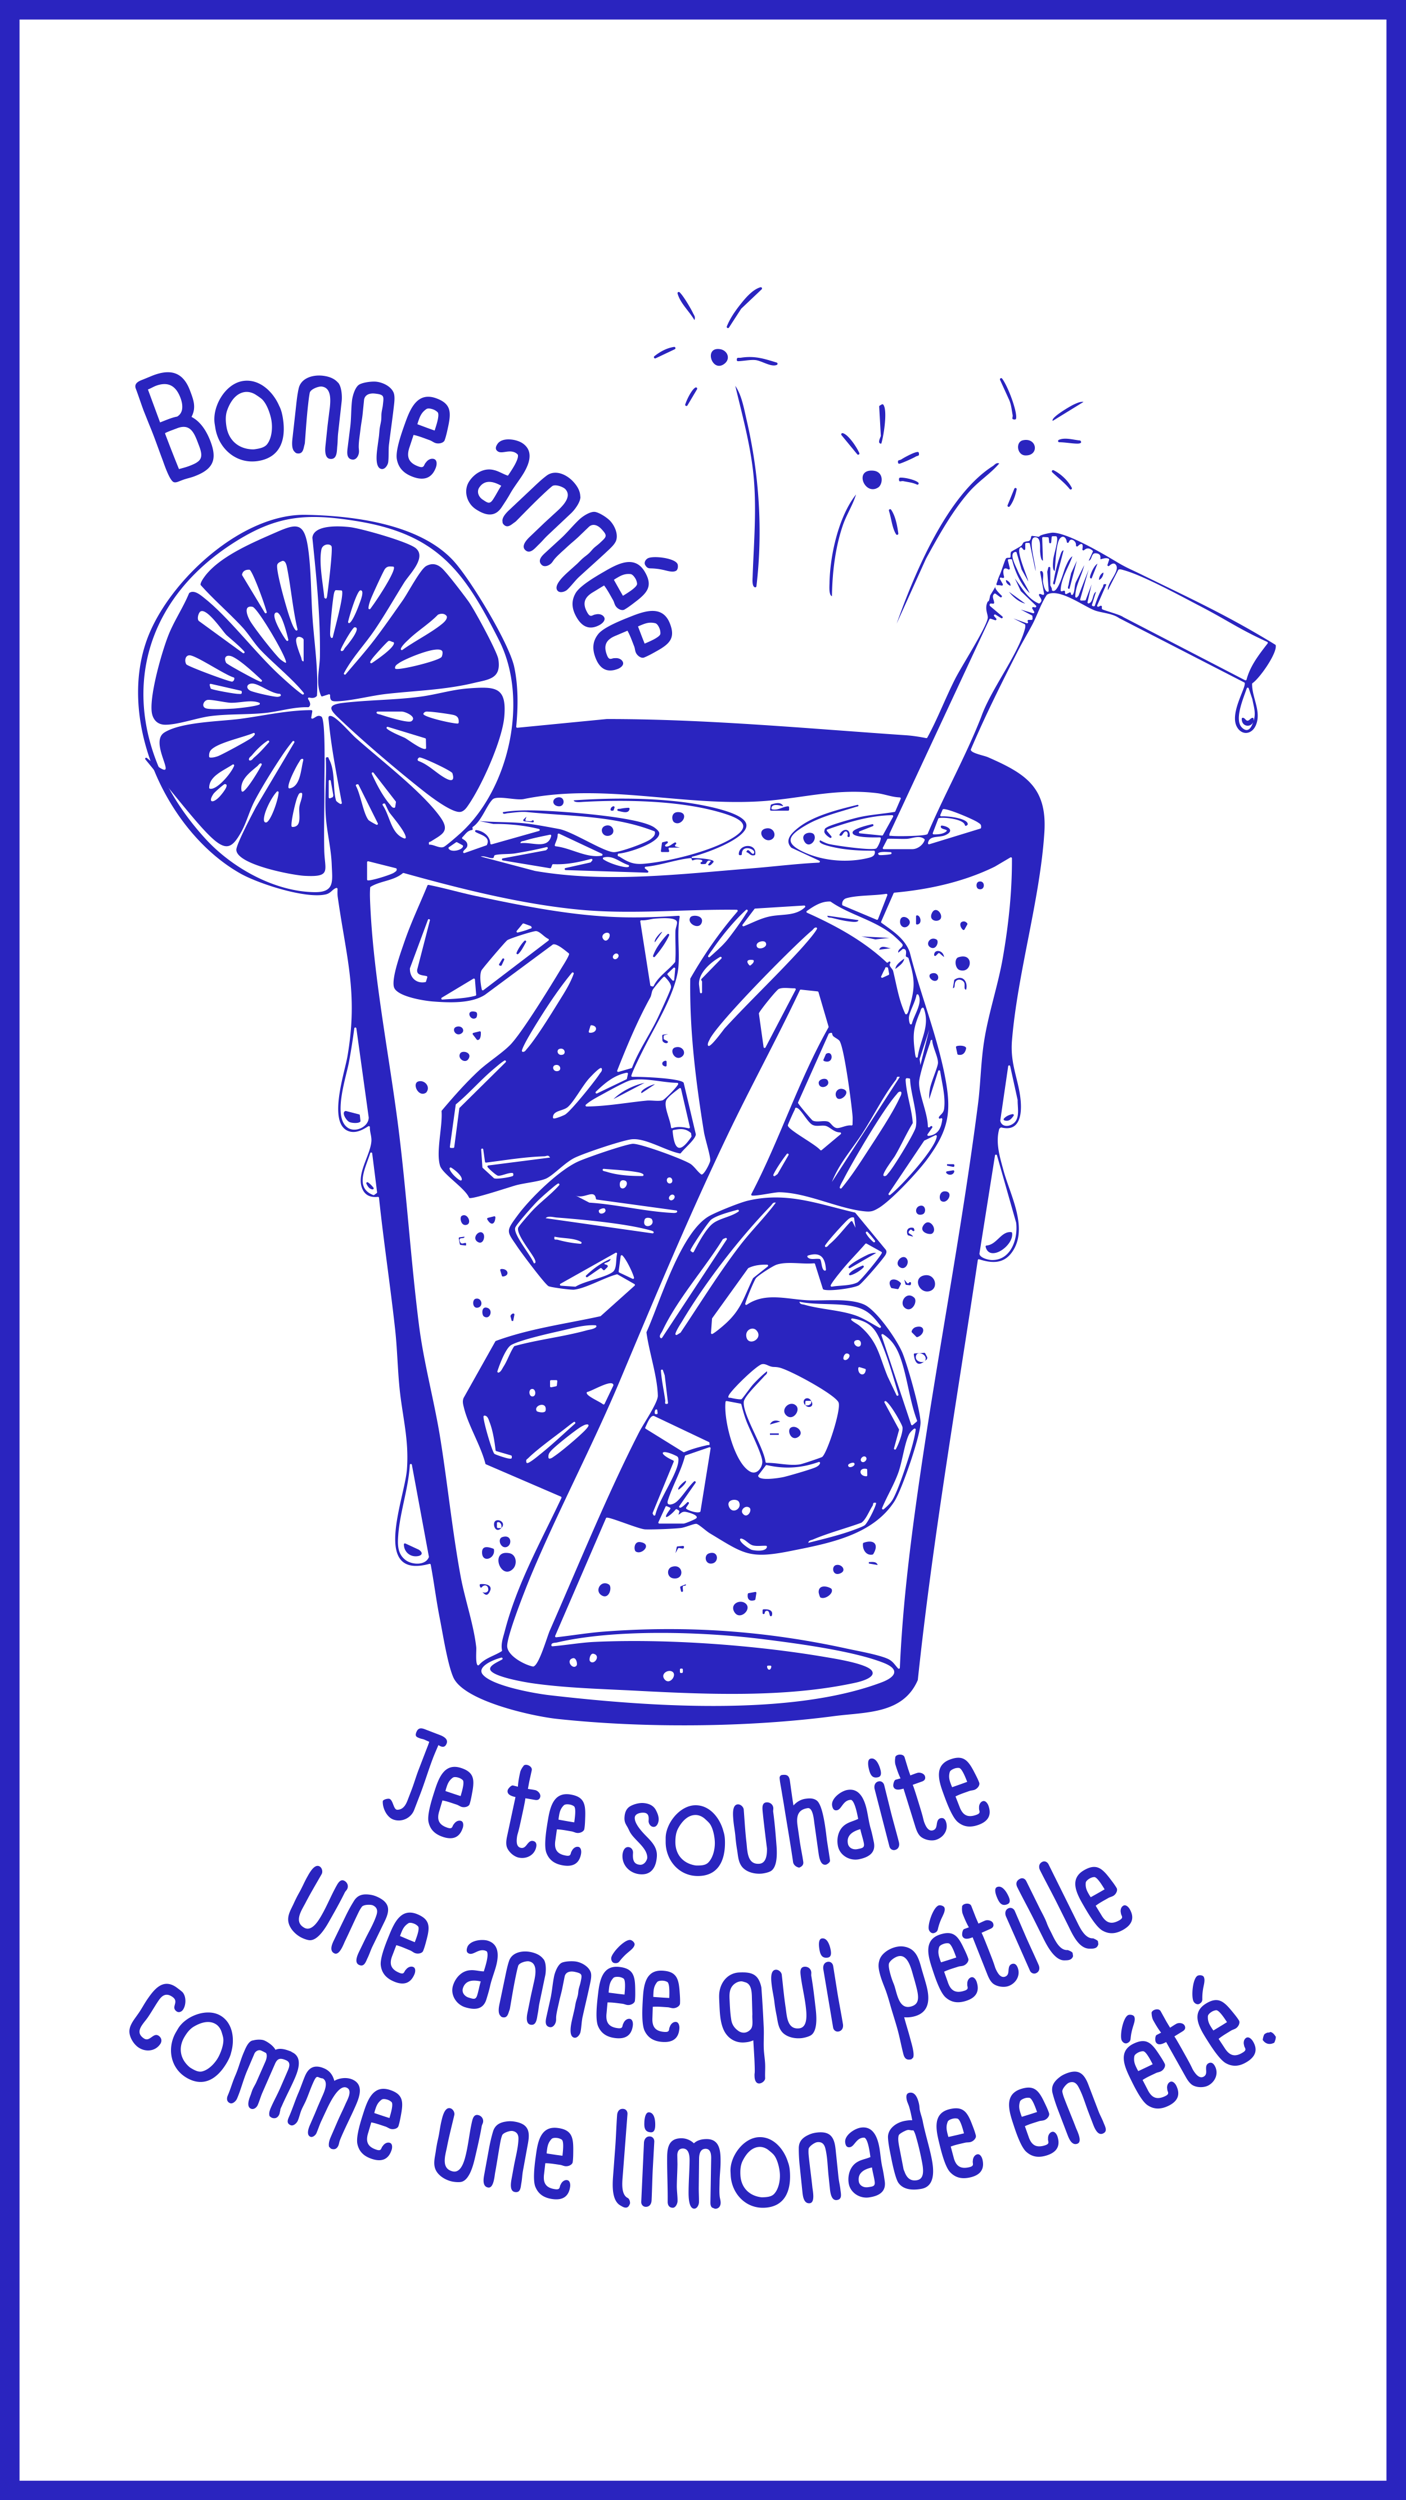 <svg xmlns="http://www.w3.org/2000/svg" id="Calque_1" version="1.1" viewBox="0 0 1080 1920"><defs><style>.st0{fill:#2a24bf}</style></defs><path d="M766.25 449.41a.795.795 0 0 1-.84-1.06c.99-2.78 1.39-4.41 2.71-7.32 1.04-2.28 3.77-10.97 4.54-12.06s2.85-.31 3.3-.81c.64-.71-.08-3.11.75-4.4.24-.37 6.09-3.45 7.65-4.54.94-.66 1.25-2.31 2.07-2.78 2.74-1.54 4.89.61 5.64-4.26.07-.43.47-.73.9-.67l4.77.68c.28.04.52-.12.69-.35 1.02-1.41 9.28-2.8 10.03-2.8 11.31-.05 38.36 15.91 49.61 22.65 7.09 4.25 10.84 5.64 18.26 9.27 39.3 19.25 66.08 31.39 103.24 54.1.18.11.32.28.36.49 1.18 5.97-12.08 25.06-17.78 29.02-.22.15-.36.39-.36.66-.12 10.6 7.37 21.15 2.87 31.72-3.09 7.26-10.95 8.04-14.64 1.05-5.44-10.31 6.84-29.32 6.12-33.41-.04-.24-.21-.43-.42-.54l-96-49.35s-.05-.03-.07-.04c-5.43-3.82-13.83-4-18.91-5.97-8.89-3.45-27.18-17.2-36.41-12.1-.12.07-.23.17-.3.28-4.65 7.1-7.15 15.36-11.11 22.87-3.46 6.57-7.63 13.45-11.24 20.54-12.58 24.77-25.01 49.57-35.9 75.16-.05.11-.08.22-.07.34.19 2.63 10.19 4.4 13.1 5.67 28.63 12.53 45.6 22.92 43.42 57.55-3.25 51.53-20.68 108.42-24.9 160.19-1.48 18.18 5.08 29.5 6.64 45.55 1.09 11.14-.7 24.56-14.71 21.09a.8.8 0 0 0-.68.14l-.74.57a.85.85 0 0 0-.29.43c-2.98 10.64.47 21.47 3.27 31.84 4.89 18.13 18.47 42.68 7.85 60.76-6.37 10.85-15.72 11.01-26.54 7.45a.798.798 0 0 0-1.04.63c-16.05 107.33-34.62 214.31-46.07 322.34 0 .08-.03.17-.06.24-11.32 26.24-40.05 24.43-64.1 27.6-66.35 8.76-146.4 9.37-213.23 2.12-18.42-2-71.15-13.54-79.37-31.78-4.42-9.81-8.11-33.56-10.42-45.21-2.71-13.65-4.43-27.71-6.98-41.41a.804.804 0 0 0-1-.62c-44.88 12.21-19.09-49.89-17.31-72.38 1.79-22.59-3.45-40.74-5.64-62.46-1.5-14.93-1.76-30.37-3.42-45.42-3.71-33.66-8.8-67.19-12.37-100.87a.8.8 0 0 0-.89-.7c-4.86.53-9.16-.68-11.53-5.35-5.84-11.53 5.84-26.27 6.59-37.5.24-3.63-1.31-7.04-1.17-10.65a.793.793 0 0 0-1.18-.72c-2.72 1.55-9.19 6.31-15.7 3.56-15.43-6.52-2.51-44.74-.38-57.13 8.37-48.53-.82-75.64-7.43-122.46-.29-2.05-.18-4.12-.15-6.18 0-.55-.53-.96-1.05-.77-3.02 1.07-3.99 3.97-7.94 4.91-15.3 3.63-51.78-8.17-65.73-16.07-58.4-33.08-96.95-121.41-69.43-185.25 18.35-42.56 71.79-91.09 119.83-90.15 36.38.71 86.52 6.91 112.76 34.66 13.17 13.93 43.4 63.99 47.27 82.12 3.18 14.92 3 30.73 1.54 45.87-.05.5.37.91.86.87l68.72-6.71h.08c76.95.03 153.36 7.26 230.04 12.49 4.69.32 10.49 1.23 15.23 2.17.34.07.68-.09.85-.4 7.94-14.54 13.83-30.19 21.31-44.97 5.05-9.98 23.36-38.37 25.07-46.54.55-2.63-2.34-6.68-.48-11.78 1.06-2.89 1.17.86 2.32-5.69.07-.43 3.58-5.68 4.29-7.53-1.34 1.46 1.52 4.53 4.55 7.48.71.69-.23 1.8-1.03 1.21l-3.59-2.65c-.3-.22-.72-.2-1.01.04-2.18 1.91-.34 4.25-.08 6.74.05.51-.38.94-.89.88-1.23-.15-3.1-.6-2.48 1.62l9.65 8.17c.75.64-.1 1.81-.93 1.29l-4.31-2.69c-.77-.48-1.62.5-1.02 1.2l1.54 1.79c.53.61-.09 1.53-.85 1.28l-3.39-1.13c-.38-.13-.8.05-.97.42l-76.76 164.66c-.32 2.29.09 1.47 1.65 1.67 3.52.46 24.12.26 27.28-1.18.18-.08.31-.23.39-.41 12.84-30.25 29.05-59.02 41.09-89.69 7.21-20.66 27.52-46.62 33.31-66.58.4-1.37.79-2.71.55-4.12a.83.83 0 0 0-.43-.57l-8.66-4.42 10.19 3.7c.72.26 1.36-.55.93-1.19l-.09-.14a.796.796 0 0 1 .66-1.24h2.23c.45 0 .81-.39.79-.84l-.09-1.97a.8.8 0 0 0-.43-.67l-8.52-4.46 9.36 2.8c.7.21 1.28-.55.91-1.17l-1.41-2.36c-.36-.59.16-1.33.84-1.19l1.23.24c.78.15 1.28-.81.7-1.36l-11.53-11.07a.8.8 0 0 1-.17-.24l-4.46-9.52c5.3 6.91 9.77 15.61 18.24 19.14.26.11.58.07.8-.11 2.81-2.29.52-3.85-.49-6.07-.29-.64.34-1.32 1.01-1.08l1.81.67a.797.797 0 0 0 1.06-.89l-3-16.45c-.1-.53.36-1.04.88-.94 2.52.5.9 6.11 1.31 8.46.29 1.68 1.15 6.89 3.43 7.5.51.14.98-.32.94-.85l-1.11-14.41c0-.08 0-.17.02-.25l.73-3.01c.22-.92 1.57-.76 1.57.19v13.2c0 .57 1.38 2.2 1.24 3.56-.03.3.12.6.39.74 4.29 2.28 8.65-15.11 9.86-17.78 1.28-2.83 2.82-6.97 5.49-8.68-2.98 8.63-8.65 16.74-9.03 26.13-.02.55.53.95 1.05.77l1.27-.43a.8.8 0 0 1 1.05.75v1.02a.8.8 0 0 0 1.16.71l2.23-1.12a.792.792 0 0 1 1.15.71v.37c0 .8 1.04 1.09 1.48.42 1.66-2.53 1-7.1 2.55-9.98l6.17-12.54c-1.86 8.12-6.77 15.6-6.85 24.13 0 .73.9 1.08 1.39.54l.98-1.08c.07-.07.12-.16.15-.25l7.73-19.93-6.49 22.79a.8.8 0 0 0 .79 1.02l2.79-.08c.32 0 .61-.21.72-.52l4.46-11.86-3.13 13.66c-.13.59.41 1.12.99.95 3.6-1.02 2.63-7.36 5.54-8.94l-3.12 9.99c-.14.44.12.9.57 1.01l.7.17c.4.1.81-.13.94-.52 1.62-4.8 3.47-9.74 6.04-14.1.86-1.46-.21-2.87 2.82-2.23l-7.05 16.14c-.3.68.42 1.37 1.08 1.03l1.37-.68a.798.798 0 0 1 1.15.77c-.05.71-.08 1.42.23 1.83.52.69 14.05 4.23 16.12 6.03l93.65 48.53c.45.23 1-.02 1.13-.51 2.8-10.62 9.61-19.26 16.16-27.75.31-.41.16-1-.31-1.21-21.8-9.95-29.77-16.12-51.34-27.35-14.68-7.64-43.87-23.59-58.58-27.64-1.2-.33-3-1.04-4.17-.54-.16.07-.27.2-.35.36L851 453.26c-.76-5.59 9.42-14.65 6.26-19.34-1.52-2.25-3.68-.79-5.28.63-.6.54-1.53-.09-1.27-.85l1.23-3.7a.794.794 0 0 0-.37-.95c-2.24-1.2-6.03.63-6.24.39-.4-.47 1.33-4.49-4.07-4.57-3.08-.05-2.35 5.27-5 5.69l3.14-6.83c.15-.32.07-.7-.19-.93-2.66-2.3-4.62-1.97-6.47-.33a.8.8 0 0 1-1.32-.75c.78-4.07-.4-5.36-3.54-2.27-.5.49-1.39.14-1.36-.56.08-1.62-.44-3.04-2.29-4.14-2.24-.94-2.65.43-3.33 1.71-.37.69-1.41.46-1.48-.32-.26-3-2.75-5.65-5.25-2.6-3.09 3.76-3.43 19.57-4 24.96-2.01-.75-1.3-6.79-1.16-8.56.29-3.85 4.3-15.21 2.65-17.82a.78.78 0 0 0-.66-.34h-2.39a.795.795 0 0 0-.8.72l-.33 3.97c-.08.96-1.48.98-1.58.02l-.34-3.24a.794.794 0 0 0-.75-.71l-3.43-.16a.796.796 0 0 0-.83.82l.57 17.35c-1.63-.18-1.95-5-2.12-6.38-.39-3.09 1.12-11.98-4.12-11.55-5.87.48 1.06 21.64.58 25.88l-4.39-20.95a.79.79 0 0 0-.78-.63h-1.95c-.44 0-.79.36-.79.8v3.83c-.01.74-.94 1.08-1.41.51l-1.17-1.4a.83.83 0 0 0-.77-.28c-5.01.92 5.73 23.84 5.61 26.08l-5.03-9.02c-.03-.05-.05-.11-.07-.16l-3.79-12.9a.81.81 0 0 0-.9-.57c-5.4.84.13 10.72 1.67 14.33 2.6 6.11 6.54 11.41 9.25 17.41-6.67-6.3-11.35-16.64-13.48-25.51-.09-.36-.4-.6-.76-.6h-1.72c-.52 0-.9.49-.77.99l1.47 5.95c.17.69-.58 1.24-1.19.87-3.9-2.4-4.43 1.23-3.23 5.62.16.59-.36 1.14-.95.99l-1.35-.34c-.68-.17-1.23.56-.88 1.17l2.18 3.83a.794.794 0 0 1-.9 1.16c-1.02-.27-2.17-.37-3.06-.28ZM329.57 648.65c3.45-.32 8.08 3.1 11.27 1.73 1.8-.77 10.99-8.82 13.13-10.78 37.25-34.11 52.41-102.26 29.47-147.71-26.74-52.96-47.03-81.56-109.15-91.67-38.93-6.34-61.83-4.53-94.94 16.7-87.5 56.1-88.97 153.49-21.52 227.22 20.33 22.23 53.02 40.62 83.9 40.97 15.66.18 13.54-8.7 13.08-21.15-.46-12.51-3.76-25.05-4.57-37.45-.94-14.38.63-29.65.03-44.15-.02-.41.28-.77.69-.82 1.7-.22 1.17.37 1.82 1.56 5.01 9.25 2.67 22.96 5.4 31.79.1.34 1.94 1.91 3.29 2.48.58.24 1.19-.27 1.08-.89-3.78-20.54-8.04-41.92-10.02-62.69-.18-1.87-.93-4.47 1.7-3.97 4.45.84 14.67 12.91 18.67 16.51 18.76 16.83 50.96 41.27 65.1 60.85 8.12 11.24 1.73 13.38-6.95 18.94-1.12.72-2.01-.11-1.46 2.54Zm633.39-95.11c1.88-6 .22-10.21-.97-16.57 0-.03-.02-.07-.03-.1l-2.76-8.27c-.24-.72-1.26-.73-1.51 0-2.93 8.54-9.83 24.46-3.52 30.31 5.06 4.68 7.55-1.45 8.77-5.36-1.37 5.52-9.24 4.89-9.11-1.56 0-.46.39-.84.85-.81 1.52.1 2.2 2.03 3.35 2.23 1.5.26 2.42-1.91 4-2.18.46-.08.87.29.9.76.03.56.11 1.14 0 1.57Zm-659.38 66.12.54-3.64a.85.85 0 0 0-.16-.61l-17-21.96c-.58-.75-1.75-.05-1.36.81 3.73 8.27 8.67 17.52 14.02 23.64.99 1.14 1.59 2.46 3.19 2.44.38 0 .71-.3.77-.69Zm-51.08-19.88v12.48c0 .57.57.95 1.1.74l1.72-.71c.24-.1.42-.31.48-.57l.2-.94q.03-.15 0-.3l-1.92-10.83c-.17-.96-1.58-.83-1.58.14Zm22.03 2.47-.59.14c-.5.12-.76.68-.51 1.14 3.63 6.75 5.68 21.19 9.6 26.16.42.54 3.89 2.59 6.12 3.63.69.32 1.39-.4 1.05-1.08l-14.77-29.58a.8.8 0 0 0-.9-.42Zm87.85 35.16c-3.45.55-4.75 3.09-7.21 5.54-.37.37-.31.99.14 1.26 1.34.8 3.91 2.18 3.69 5.05-.18 2.33-2.54 3.03-3.2 4.79-.24.62.39 1.23 1.02 1.01l16.75-5.9c.2-.07.38-.23.47-.42 2.88-6.28-4.88-7.56-8.7-9.83-.75-.45-.34-1.6.53-1.48 5.47.74 10.47 4.56 10.77 10.26.03.5.52.84 1 .7L414 638.12c.79-.22.76-1.35-.03-1.55-11.39-2.77-23.21-3.96-34.98-3.83-.05 0-.11 0-.16-.02l-10.69-2.23c13.12 1.17 27.14.45 40.1 2.4 7.03 1.06 14.39 2.44 21.14 3.7 10.51 1.97 34.95 18.03 42.43 17.81 4.75-.14 24.7-7.13 28.38-10.28 1.73-1.48 3.19-2.77 2.86-5.18a.8.8 0 0 0-.5-.62c-30.81-12.11-64.93-11.38-97.53-14.7-5.13-.48-10.06.39-15.11.86-1.25.12-3.86 1.34-3.63-.8 9.4-1.59 19.36-1.52 28.94-1.2 16.32.55 76.5 4.71 87.72 13.19 1.28.97 2.56 1.96 3.3 3.45q.06.12.09.24c1.62 7.5-23.99 15.72-31.03 16.11a.79.79 0 0 0-.74.68c-.26 1.85.59 1.22 1.59 1.87 7.06 4.59 11.18 6.01 19.32 5.21 18.47-1.81 45.01-8.36 61.61-16.63 24.43-12.18 12.78-18.26-6.45-23.49-30.91-8.4-70.7-9.05-102.52-7.33-1.53.08-7.09.82-7.42-1.18 27.15-1.84 56.07-2.04 83.17 1.26 8.73 1.06 48.37 6.9 49.48 17.51s-32.91 22.59-41.82 24.55c-.37.28-.08.7-.15.97 2.02-.14 13.55.42 16.36 2.07.44.26.52.85.18 1.22-1.2 1.31-2.86 3.52-4.07 1.82l2.26-2.83c-3.12-1.41-3.35 2.08-4.16 2.24-.96.18-2.01.19-3.08.15-.91-.04-1.06-1.32-.19-1.57l.21-.06c.8-.23.76-1.36-.05-1.55-2.16-.52-4.22-.64-6.4.26a.8.8 0 0 1-1.11-.68c0-.08-.01-.16-.01-.24a.796.796 0 0 0-.86-.76c-10.63.97-23.27 5.64-34.48 6.62-.71.06-.97.97-.42 1.41l2.18 1.74c.6.48.24 1.44-.52 1.42l-62.69-1.99c-.93-.03-1.06-1.37-.15-1.57l19.06-4.25c.17-.04.32-.13.44-.27l1.03-1.23c.5-.6-.07-1.48-.82-1.28-9.63 2.59-18.97 4.53-29.13 4.06a.77.77 0 0 0-.77.5l-.84 2.13c-.14.35-.5.55-.87.49l-36.26-6c-.88-.15-.89-1.41-.02-1.57l33.02-6.18c.16-.03.31-.11.42-.22l.92-.93c.57-.57.02-1.52-.76-1.33-7.93 1.96-15.95 3.48-24.03 4.82-4.43.73-11.41.29-15.51 1.31-.91.22-.73 2.13-1.53 2.29-2.53.48-6.45-2.01-9.44-1.16l41.64 11.03s.05.01.08.02c55.24 9.43 110.94 2.44 166.27-1.98 17.24-1.38 34.44-3.58 51.72-4.4.83-.04 1.06-1.16.3-1.51l-21.28-9.87c-.1-.05-.19-.11-.27-.19-5.39-5.87.6-11.36 5.34-15.14 11.93-9.52 31.13-14.13 45.8-17.72 1.79 1.17-.9 1.44-1.7 1.69-12.74 4.03-26.56 7.27-38.15 14.03-13.24 7.73-17.45 13.45-1.14 20.83 15.01 6.79 33.81 8.2 49.8 4.09 2.69-.69 4.52-1.85 4.33-4.64a.81.81 0 0 0-.81-.76c-8.14.1-16.45-.25-24.49-1.46-1.32-.2-20.17-3.17-16.73-6.51 2.2 1.11 4.33 2.26 6.77 2.86 5.27 1.28 33.29 5.22 36.31 3.39 1.06-.65 3.3-5.56 3.52-7.66.05-.46-.34-.86-.81-.84-4.43.11-21.77.45-20.85-3.98.46-2.23 8.51-4.68 15.04-6.13.96-.21 1.38 1.17.46 1.52l-10.14 3.94c-.78.3-.62 1.45.21 1.54l16.96 1.72c.32.03.62-.13.78-.41l7.77-14.05c.3-.53-.1-1.2-.71-1.19-17.04.25-33.73 5.32-49.69 10.97-.52.19-.7.84-.34 1.26l3.29 3.95c.56.67-.22 1.65-.99 1.21-2.28-1.29-5.04-3.78-4.26-5.48.16-1.72.71-1.89 1.99-2.66 3.4-2.05 19.5-6.52 24.17-7.58 9.16-2.1 18.43-2.61 27.64-4.16.27-.05.5-.22.6-.47l4.15-9.58c.23-.52-.15-1.09-.72-1.11-5.99-.18-11.8-2.57-17.64-3.27-29.09-3.5-52.33 2.72-80.35 5.53-63.75 6.4-126.18-14.04-190.37-1.08-5.75 1.59-21-3.11-24.48.46-4.67 4.8-8.39 16.43-15.03 20.94-.12.08-.23.2-.28.34-.14.39-.08.72.06 1.04a.803.803 0 0 1-.61 1.13Zm-67.41-20.4-.5.12a.8.8 0 0 0-.48 1.22c5.72 8.4 6.33 22.06 16.67 25.54a.795.795 0 0 0 1.04-.78c-.11-4.3-10.62-16.43-12.51-19.08-.84-1.18-2.57-5.12-3.32-6.6a.794.794 0 0 0-.9-.41Zm458.05 19.29a.8.8 0 0 0 .56-.65c.33-2.67-.72-2.94-2.67-4.26-3.11-2.11-22.44-10.45-26.27-10.06-.29.03-.53.22-.64.48l-1.68 3.98c-.23.54.18 1.14.77 1.11 5.42-.35 20.55 1.64 20.27 6.09-.01.21-.14.4-.31.53l-.69.53c-.46.35-1.08.08-1.22-.48-1.17-4.81-16.82-6.2-19.94-5.3-.23.07-.41.25-.5.48l-4.18 10.92c-.2.52.17 1.08.72 1.08 3.2.05 7.39-.24 9.65-2.29 2-1.81-4.74-1.21-4.22-3.89.07-.39.47-.64.86-.59 5.35.7 9.63 4.11 2.76 7.3-5 2.32-12.43-.19-13.47 6.16a.798.798 0 0 0 1.02.88l39.17-12.01Zm-290.67 19.31-32.86-15.43c-.55-.26-1.15.17-1.13.78.09 2.92-1.4 5.18-2.19 7.89-.14.48.17.97.67 1.03 11.84 1.36 23.58 9.23 35.33 7.24.76-.13.88-1.18.19-1.51Zm-38.95-13.66a.8.8 0 0 0-.94-.97c-6.43 1.38-13.23 2.6-19.45 4.62-1.19.39-3.42.28-3.15 1.92 8.42-1.22 20.89 5.13 23.54-5.57m254.76 8.96a.8.8 0 0 0 .71 1.17h21.92c3.93 0 8.16-3.08 9.46-6.9.1-.29 0-.63-.22-.84-3.79-3.28-9.39-.33-13.72-.16-4.69.18-9.42-.2-14.11-.1-.29 0-.56.17-.69.43l-3.33 6.41Zm-333.57.72c1.97 3.35 10.75 1.18 11.08-1.83.03-.31-.15-.61-.42-.76l-4.12-2.24a.8.8 0 0 0-.83.04l-5.45 3.74c-.34.23-.46.69-.26 1.04Zm339.6 4.33c.93-.18.83-1.54-.11-1.58-2.42-.1-4.9-.32-7.1-.04-1.65.21-3.52.87-1.67 2.27 1.65.16 3.29-.02 4.95-.14.68-.05 2.35-.2 3.95-.51Zm-201.53 8.31c-6.84-2.22-11.56-7.6-18.95-5.82-.67.16-.82 1.05-.26 1.44 3.73 2.57 10.41 4.74 14.32 5.54.82.17 3.33.73 4.81.37.78-.19.85-1.29.08-1.53m293.44-5.81-11.96 7.06-.06.03c-23.84 11.71-50.66 17.55-77.03 19.94a.79.79 0 0 0-.65.47l-9.54 21.77c-.15.35-.04.75.26.97 8.57 6.17 17.91 11.99 21.69 22.54l.03.09c7.85 31.02 20.38 62.29 26.69 93.6 5.72 28.4 3.72 42.2-13.52 65.55-7.01 9.5-27.72 31.79-37.47 37.42-3.69 2.13-5.48 2.77-9.87 2.36-20.5-1.88-44.24-14.31-65.95-14.71-3.66-.07-16.83 2.94-20.97 2.58-.56-.05-.87-.66-.61-1.16 21.79-41.69 36.09-86.96 59.24-128 .1-.19.13-.41.07-.61l-7.75-26.47a.81.81 0 0 0-.68-.57l-12.81-1.37a.77.77 0 0 0-.8.45c-17.75 37.6-37.79 74.1-55.71 111.61-29.57 61.91-55.83 124.62-82.35 187.8-21.18 50.45-47.1 99.22-67.96 148.85-4.27 10.17-18.54 46.12-18.8 55.12-.22 7.52 13.03 14.62 19.76 15.98.11.02.21.03.32 0 4.4-.96 10.5-22.73 12.65-27.62 21.72-49.37 44.4-105.17 68.75-152.59 3.11-6.06 14.35-22.45 14.24-27.74-.32-14.76-6.74-33.54-8.73-48.52-.02-.15 0-.3.06-.43 10.37-22.89 26.27-77.31 48.66-89.32 5.86-3.14 22.88-10.05 29.28-11.54 29.76-6.95 53.55 2.48 82.03 9.13.17.04.32.13.43.27l23.47 28.45c.67 1.27.43 2.14-.11 3.38-1.17 2.67-18.01 22.12-20.61 23.73-3.61 2.23-23.16 4.96-27.26 3.27a.79.79 0 0 1-.46-.5l-6.02-19.06a.79.79 0 0 0-.83-.55c-8.97.87-20.46-1.68-28.77 1.08-2.75.91-14.02 8.12-15.77 10.33-1.25 1.58-6.74 14.48-8.22 19.54-.21.72.59 1.31 1.2.88 14.2-9.74 30.73-4.22 46.66-3.45 12.83.62 31.56-1.84 43.27 3.21 9.6 4.14 25.61 27.41 29.66 37.29 3.85 9.37 13.72 43.96 13.85 53.23.15 9.95-14.4 51.91-20.02 60.66-16.91 26.29-51.1 32.42-79.8 38.16-31.94 6.39-35.77 2.25-62.26-13.74-2.51-1.51-8.17-6.72-10.01-7.1-1.76-.36-8.7 2.84-12.2 3.2-6.56.68-20.6 1.24-27.08 1.05-4.72-.13-25.61-8.95-29.54-9.05-.31 0-.59.2-.71.48l-39.02 90.31c-.24.56.21 1.18.82 1.11 12.18-1.36 24.39-3.44 36.62-4.37 63.61-4.83 124.17-.57 186.46 13.04 8.26 1.8 24.83 4.72 31.74 7.95 3.91 1.83 5.26 4.66 7.76 7.3.48.5 1.33.17 1.36-.52 1.96-45.16 7.37-90.21 13.7-134.95 14.07-99.48 33.48-198.09 46.3-297.77 2.06-16.05 2.18-32.41 4.74-48.64 3.41-21.67 10.62-42.42 14.37-63.97 4.35-25.03 7.12-50.82 6.98-76.23 0-.62-.68-1-1.21-.68Zm-471.98 8.26-21.16-5.31c-.5-.13-.99.25-.99.77v13.12c0 .44.34.8.78.8 3.67.02 18.05-4.54 20.01-6.03 1.14-.87 2.09-1.14 1.96-2.64a.8.8 0 0 0-.6-.71m262.35 33.23a.795.795 0 0 0-.58-1.32c-39.92-.51-80.3 3.71-120.12 0-44.96-4.19-92.3-16.14-135.69-28.23-.25-.07-.51 0-.71.16-7.13 5.95-17.2 5.83-24.63 10.41-.22.13-.36.37-.38.63-.27 3.2-.23 6.45-.11 9.65 2.33 59.67 15.35 121.47 22.51 180.75 5.83 48.22 8.97 96.95 15.02 145.1 3.73 29.65 11.81 58.52 16.51 87.95 5.57 34.87 9.1 70.17 15.44 104.93 3.3 18.06 10.02 37 12.09 54.9.26 2.26-.72 11.52.9 13.7.29.39.89.36 1.21 0 4.54-5.28 11.56-6.9 17.32-10.5a.82.82 0 0 0 .35-.84c-.98-4.96.85-9.7 2.1-14.53 9.53-36.68 27.6-68.47 43.54-102.35.19-.41 0-.9-.41-1.08l-57.54-24.8a.8.8 0 0 1-.45-.53c-3.5-13.83-13.2-29.44-16.42-42.71-.65-2.66-1.43-5.07-.27-7.8l24.34-43.36c.09-.17.25-.3.43-.36 25.91-9.5 53.37-13.06 80.21-18.94a.7.7 0 0 0 .36-.19l25.95-23.25a.795.795 0 0 0-.14-1.29l-12.92-7.37a.76.76 0 0 0-.59-.08c-9.49 2.48-23.8 10.79-32.87 11.78-2.39.26-17.4-1.74-19.5-2.67-2.66-1.18-20.79-25.48-23.63-29.71-8.56-12.77-9.73-11.79-.16-24.73 9.75-13.19 32.06-35.04 46.96-41.53 7.39-3.22 33.95-12.38 41.14-13.38 5.11-.71 40.12 12.11 45.03 15.68 2.73 1.99 4.98 5.58 7.77 7.72.19.15.45.22.68.15 2.2-.72 6.27-9.04 6.36-10.69.21-3.64-4-16.74-4.84-21.94-6.28-38.95-11.14-78.03-10.51-117.56 0-.14.04-.27.11-.39 10.43-18.22 22.36-35.52 36.14-51.35Zm115.11-12.47a.797.797 0 0 0-.88-1.07c-9.34 1.5-22.32.94-30.67 3.4-2.17.64-3.38 2.76-3.1 4.94.03.27.23.5.48.61l25.98 10.93c.41.17.89-.03 1.05-.45zm8.46 44.1c-.73-2.74 3.71-3.85 3.31-6.09-.16-.87-5-5.31-6.19-6.37-13.61-12.11-34.05-16.26-49.03-26.67a.76.76 0 0 0-.43-.14c-6.82-.27-12.54 3.51-17.9 7.23a.794.794 0 0 0 .13 1.38c21.95 9.83 43.48 21.53 61.09 38.11.29.28.75.29 1.05.03l.6-.51c.71-.61 1.71.3 1.17 1.06-.31.43-.51.89-.45 1.44.17 1.53 2.28 3.07 2.68 4.7 2.72 11.04 4.35 22.27 9.26 32.72.25.52.95.61 1.34.18 1.23-1.38 1.69-4.47 2.12-5.93 4.45-15.12 3.75-21.81-.91-36.85-.27-.87-1.75-.77-2.07-1.63-.24-.64 1.52-5.94-2.37-5.52l-3.39 2.87Zm-72.33-36.21-37.61 2.34c-.23.01-.44.13-.58.31l-9.1 12.03c-.49.64.18 1.53.93 1.23 6.34-2.53 12.34-5.77 19.11-7.34 9.95-2.3 20.25-.09 27.85-7.2.54-.5.13-1.41-.61-1.37ZM544 733.91c-.45.79.55 1.6 1.22.99 4.57-4.14 9.48-8.29 13.31-12.97 3.56-4.34 11.41-15.13 14.21-19.83.55-.93 1.27-1.59 1.6-2.49.29-.79-.67-1.45-1.29-.88-9.58 8.89-18.22 19.54-25.65 30.23-1.05 1.5-2.4 3.2-3.41 4.96Zm83.52-20.56c.26-.56-.17-1.2-.78-1.15-1.4.13-1.96 1.46-3.03 2.34-13.54 11.25-72.36 70.69-78.59 83.67-.69 1.45-1.49 2.62-1.4 4.24.03.54.59.94 1.09.71 3.1-1.42 10.89-12.46 12.01-13.67 18.8-20.41 39.12-39.66 57.84-60.17 1.44-1.58 11.18-12.38 12.86-15.98Zm-39.51 10.29c-1.27-1.8-7.45-.48-6.79 2.81.78 3.87 9.46.98 6.79-2.81m-50.32 38.41c.12.99 1.58.9 1.58-.1v-8.22c0-.23-.59-.75-.62-1.5 0-.19.09-.36.22-.5l15.23-15.62c.64-.66-.16-1.71-.96-1.26-7.86 4.5-16.66 12.59-16.22 21.17l.75 6.02Zm40.61-24.87c-4.16-.52-5.49.88-2.77 3.98.29.34.81.37 1.14.07 1.1-1.01 2.27-1.84 2.33-3.25.02-.4-.3-.76-.7-.81Zm103.87 6.3a.82.82 0 0 0-.67-.65c-1.95-.31-1.3.53-1.96 1.56-1.01 1.59-1.68 3.53-2.64 5.29-.37.68.32 1.44 1.02 1.12l4.6-2.1c.33-.15.52-.51.45-.87l-.8-4.36Zm-71.02 16.62a.788.788 0 0 0-.72-1.16c-3.93.1-8.83-.93-12.2.49-1.71.72-13.76 15.61-15.21 18.52-.07.15-.1.31-.08.47l3.6 25.66c.11.77 1.13.95 1.49.26zm89.31 25.97c1.72-6.81 8.47-15.92 4.97-22.16-.36-.64-1.33-.45-1.46.27-1.03 5.59-5.33 12.54-5.77 17.07-.08.81.03 3.52.79 5 .33.65 1.29.53 1.47-.18m4.5 25.46c1.84-13.07 9.73-23.77 4.6-37.21-.18-.46-.75-.66-1.17-.4-1.09.68-1.2 2.2-1.68 3.34-5.01 11.9-5.7 16.79-4.08 29.71.11.87.28 3.1.79 4.68.26.8 1.42.7 1.54-.13Zm-431.24-21.81c-.13-.92-1.45-.92-1.57 0-1.17 8.73-2.52 17.49-4.14 26.12-2.27 12.05-12.76 42.39-.73 50.28 5.76 3.78 15.75-.7 15.94-7.8v-.16l-9.48-68.44Zm433.29 28.18 6.8-27.25-7.36 22.48a.7.7 0 0 0-.03.35zm-68.81-24.74-1.18.35c-.22.07-.4.23-.5.44l-23.46 52.54c-.11.24-.1.51.04.73 1.44 2.32 10.43 12.93 11.17 13.29 3.24 1.6 8.17-.26 11.68.79 2.31.69 3.83 4.75 7 4.97 2.75.19 7.33-2.52 11.02-2 .48.07.9-.3.91-.79 0-2.12.16-4.27 0-6.39-.65-8.47-6.49-53.67-10.16-57.96-1.08-1.26-3.16-2.1-4.62-3.38-.53-.47-.76-1.34-.89-1.99a.8.8 0 0 0-1.01-.61Zm75.64 50.86c-.26-2.72.03-5.32.5-8 .92-5.31 6.06-16.59 6.15-19.78.14-4.71-4.3-12.49-4.41-17.64-1.53-.33-1.27 1.18-1.66 2.27-2.15 6.09-8.25 24.74-8.43 30.19-.3 9.21 6.58 23.44 6.74 33.97.01.67.79 1.02 1.3.59l.86-.72c.71-.6 1.69.31 1.16 1.07l-3.54 5.06c-.39.56.06 1.33.74 1.25 7.29-.85 9.68-5.85 10.56-12.71.09-.71-.73-1.17-1.29-.73l-.09.07c-.64.51-1.54-.16-1.24-.93.73-1.85 3.52-2.78 4.02-6.53 1.23-9.21-1.63-19.46-3.02-28.85-.12-.84-1.29-.94-1.54-.13L713.83 844Zm60.58-25.2-6.06 41.61c-.02.1-.01.21.01.32 1.25 5.38 7.98 4.55 11.22.92 3.74-4.2 1.97-11.59 2.1-16.84 0-.06 0-.12-.02-.18l-5.7-25.89c-.19-.87-1.44-.82-1.56.06ZM691.16 827c-2.96-.72-1.99.95-2.92 2.14-9.21 11.7-17.18 27.69-25.39 40.47-8.07 12.56-18.4 23.99-23.82 38.03l52.13-80.63Zm7.93 1.9a.796.796 0 0 0-.75-.78c-1.57-.1-2.81-.77-2.67 1.7.64 10.62 4.68 21.74 5.44 32.39.01.17-.03.33-.12.47-4.88 8.05-8.72 16.73-13.46 24.85-1.26 2.16-8.57 11.63-8.99 14.75-.06.46.31.87.77.88 1.67.07 2.2-1.33 3.23-2.46 3.85-4.24 19.55-29.96 20.8-34.81 2.31-8.93-4.01-26.73-4.26-37Zm-6.71 10.14a.814.814 0 0 0-.78-.77c-1.59-.01-2.18 1.29-3.18 2.44-10.54 12.08-32.67 49.84-40.52 65.03-.98 1.91-2.24 3.84-2.85 5.93-.24.83.81 1.42 1.37.76 6.47-7.78 12.52-16.84 18.01-25.33 7.98-12.35 20.57-31.01 26.54-43.83.67-1.45 1.51-2.59 1.41-4.22Zm-46.63 31.95c.57-.48.23-1.41-.51-1.4-4.72.03-7.9-4.44-11.37-5.06-3.11-.56-6.51.75-9.57-.64-3.91-1.78-8.67-11.68-11.94-13.03-1.89-.78-1.52.71-1.94 1.42-.71 1.21-5.18 11.19-5.24 11.83-.32 3.28 20.64 14.19 24.86 18.99.29.33.78.38 1.11.1l14.6-12.22Zm38.01 46.62c8.87-6.89 35.16-36.07 35.83-45.07.05-.6-.6-1.01-1.15-.75l-8.32 4.02c-.13.06-.24.16-.31.27l-27.19 40.45c-.5.75.43 1.64 1.14 1.08m-88.48-14.56 1.86-1.37c.09-.07.16-.15.22-.24l8.31-14.38c.5-.86-.71-1.68-1.32-.89-3.96 5.16-8.75 12.34-10.28 15.93-.32.75.55 1.43 1.21.95m-310.92-17.48c-3.51 11.37-12.19 26.52 2.34 32.14.25.1.54.06.76-.1l1.87-1.36c.23-.17.36-.46.32-.74l-3.75-29.8c-.11-.85-1.29-.96-1.54-.14m479.92 1.78-11.92 75.25c-.01.09-.02.18 0 .27.5 3.16 6.87 4.71 9.63 4.74 14.61.18 20.01-16.18 18.58-28.54 0-.05-.01-.09-.03-.14l-14.71-51.68c-.23-.82-1.42-.75-1.55.09ZM493.54 903.1c.76 0 1.07-.97.47-1.44-1.46-1.12-3.93-1.43-5.48-1.69-7.79-1.31-16.7-1.67-24.75-2.4-.84-.08-1.22 1.06-.48 1.48.78.43 1.81.52 2.69.8 8.36 2.68 18.65 3.33 27.55 3.25m20.24 1.13c-2.68.59-1.67 5.14 1.1 4.53 2.68-.59 1.67-5.14-1.1-4.53m-36.85 7.95c3.18 2.25 6.85-4.54 2.82-5.67-4.53-1.27-4.11 4.75-2.82 5.67m-47.42-2.03c.6-.69-.25-1.69-1.02-1.21-1.57.98-3.09 2.3-4.24 3.27-3.33 2.8-8.39 7.18-11.39 10.16s-16.27 17.81-17.1 20.45c-1.61 5.16 12.23 21.48 14.3 27.27 2.14.2 1.03-2.3.52-3.36-2.48-5.11-14.09-18.94-12.55-23.91.43-1.38 9.09-11.19 10.86-13.07 6.52-6.94 14.36-12.45 20.63-19.6Zm28.91 11.03a.81.81 0 0 1-.68-.69c-1.18-8-9.41.98-15.95-2.62l10.73 5.58c.1.05.2.08.31.09 20.92 1.36 42.13 6.72 63.38 7.88 1.4.08 2.54.17 3.55-.37.68-.36.5-1.39-.27-1.5zm59.31-3.32c-1.8-1.8-5.19 1.59-3.39 3.4 1.8 1.8 5.19-1.59 3.39-3.4m78.21 5.69c-2.23-.52-2.69 1.15-3.86 2.37-24.4 25.32-49.96 58.35-68.02 88.58-.86 1.44-4.49 6.84-5.25 9.69-.19.69.58 1.25 1.19.88l2.59-1.58c.1-.06.18-.14.25-.24 14.82-22.09 29.3-45.57 45.45-66.66 8.75-11.43 19.15-21.62 27.65-33.05Zm-131.49 4.54c-.7-.7-4.51.52-4.51 1.7 0 4.4 7.44 1.24 4.51-1.7m102.77 2.35c.73-.51.19-1.66-.67-1.43-6.64 1.81-16.46 4.45-20.4 7.67-2.09 1.7-14.06 19.42-15.73 23.16a.79.79 0 0 0 .25.95l1.03.79c.39.3.96.17 1.19-.26 3.47-6.57 9.41-17.85 14.87-21.9 5.26-3.91 13.79-5 19.46-8.99Zm-66.02 16.68c.84.12 1.26-.99.55-1.46-.94-.62-2.22-.88-3.24-1.15-19.14-5.12-50.66-7.95-70.93-9.55-2.58-.2-6.58-1.54-8.45.52l82.07 11.65Zm-.58-10.97c-.52-.83-4.73-1.93-5.49.53-2.42 7.89 9.02 5.11 5.49-.53m155.47-.66a.82.82 0 0 0-.74-.69c-1.34-.1-2.15.39-3.35 1.17-1.78 1.15-15.46 16.02-18.21 20.44-.37.6.15 1.38.83 1.21 1.16-.29 1.73-1.46 2.7-2.28 6.05-5.1 10.78-11.65 16.22-17.36a.8.8 0 0 1 1.29.2l2.31 4.65-1.05-7.35Zm15.95 17.23c-1.63-2.22-3.89-4.87-5.61-6.67-.64-.67-1.72.12-1.28.93 1.37 2.55 3.49 4.83 5.72 6.81.72.64 1.75-.29 1.18-1.07Zm-226.17 2.44c.85.07 1.19-1.08.45-1.5-5.65-3.19-14.27-2.53-20.39-4-.55 3.27.72 1.87 2.62 2.42 5.31 1.52 11.57 2.62 17.32 3.07Zm111.37-4.46-1.72.73c-.15.06-.27.17-.36.31-14.29 22.93-34.81 45.85-46.33 70.22-.84 1.77-2.88 3.84-1.53 5.41.34.4.99.36 1.28-.08l49.64-75.42c.43-.66-.25-1.48-.97-1.17Zm80.88 36.24c-.28.57.23 1.23.85 1.12 6.14-1.1 14.46-.55 19.74-3.33 2.2-1.16 16.5-18.41 18.6-22.39.2-.38.05-.84-.33-1.05l-11.31-6.28a.79.79 0 0 0-.98.17c-6.17 7.13-12.96 13.85-18.85 21.2-.9 1.13-6.31 7.64-7.72 10.56m-165.3-24.87-42.3 23.76c-.69.39-.45 1.44.33 1.49l10.97.75c.16.01.31-.03.45-.11 7.1-4.3 22.36-6.79 28.34-11.13 3.37-2.45 2.31-9.41 3.37-13.9.16-.67-.56-1.2-1.16-.87Zm14.19 19.02c-1.03-3.9-5.85-13.94-8.91-16.97-.46-.46-1.25-.17-1.34.48l-1.55 11.76c-.05.34.14.68.45.83l10.24 4.84a.797.797 0 0 0 1.11-.93Zm147.42-6.16c-.61-9.37-4.2-13.73-13.73-10.8-.55.17-.72.85-.36 1.29 2.05 2.46 6.38.77 9.26 1.39.13.03.26.08.35.17 1.3 1.32.92 7.87 3.42 8.76a.8.8 0 0 0 1.06-.81m-45.19-3.76c-4.9-.11-9.86.41-14.33 2.58-.12.06-.23.15-.31.26l-27.52 38.25a.76.76 0 0 0-.15.41l-.79 10.9a.794.794 0 0 0 1.17.76c2.19-1.17 6.42-4.75 7.22-5.42 14.47-12.09 15.96-20.67 23.83-37.21a.8.8 0 0 1 .23-.29l11.12-8.83c.58-.46.27-1.41-.48-1.43Zm86.31 48.46c.75.4 1.52-.52 1-1.2-5.17-6.73-9.33-12.1-18.49-14.59-13.67-3.72-29.92-1.24-43.98-4.2.39 2.18 2.37 1.87 3.91 2.32 12.13 3.49 26.46 3.98 38.52 7.97 6.76 2.24 12.76 6.38 19.03 9.7Zm13.1 51.77c.42.89 1.76.37 1.48-.57-3.57-11.89-6.93-23.95-11.42-35.43-5.36-13.72-8.89-20.51-23.96-22.95-.79-.13-1.25.86-.65 1.4 1.91 1.71 4.47 2.79 6.47 4.52 13.95 12.07 14.62 22.67 21.32 38.83zm-230.79-52.28c.52-.48.25-1.36-.46-1.4-8.51-.51-17.55 2.18-25.83 4.06-9.01 2.05-31.71 7.09-38.84 11.05-4.09 2.28-8.79 14.37-10.65 20.18-.2.64.43 1.23 1.05.99 1.74-.66 2.64-2.98 3.6-4.47 3.15-4.9 4.89-10.73 8.13-15.56.11-.16.28-.28.47-.33 18.17-5 37.19-7.05 55.34-12.04 2.17-.6 5.42-.86 7.2-2.47Zm123.06 2.38c-2.82-2.93-8.43-.34-7.67 4.77 1.24 8.39 13.82 1.62 7.67-4.77m120.22 72.78 3.04-2.61c.25-.22.34-.57.22-.88-5.72-15.19-7.39-32.9-12.7-47.96-2.76-7.84-6.46-13.92-13.42-18.26-.63-.39-1.42.23-1.18.93l22.76 68.43c.18.54.84.72 1.27.35Zm-40.58-60.57c1.35-.97 1.16-5.61-2.82-4.53-3.97 1.08.17 6.45 2.82 4.53m-12.47 10.22c2.19 2.19 7-3.61 2.81-4.53-2.39-.53-3.64 3.71-2.81 4.53m-134.99 33.28-2.49-20.93c0-.06-.02-.11-.04-.17l-1.33-3.83c-.3-.88-1.62-.61-1.55.31.52 7.55 2.21 15 3.27 22.56.27 1.92-.89 3.12 1.41 2.95.45-.03.77-.44.72-.89Zm77.93-28.23c-1.88-.7-3.46-1.77-5.62-1.42-4.04.64-24.19 20.29-25.72 24.23-.84 2.15.69 1.41 1.69 1.66 1.57.39 7.32 1.54 8.28.97.61-.36 7.19-9.53 8.7-11.18 3.29-3.59 6.97-7.16 10.77-10.21.49 2.12-1.17 2.71-2.25 3.98-3.39 4.01-15.14 15.2-15.55 19.46-.96 9.95 15.09 34.25 16.7 46.17.05.4.38.69.79.69 8.41-.07 17.38 2.48 25.75 1.19 1.49-.23 16.26-5.17 16.97-5.71 3.87-2.94 14.88-36.8 12.55-41.91-2.79-6.13-38.14-25.32-45.85-26.79-4.01-.76-3.98.08-7.22-1.12Zm68.25 1.6c-.48 5.3 5.09 7.01 5.74 1.44a.8.8 0 0 0-.56-.88l-4.15-1.26a.804.804 0 0 0-1.03.7m-231.97 9.26h-3.99c-.44 0-.8.35-.8.79v3.91c0 .5.47.88.96.78l3.64-.76c.34-.07.59-.35.63-.69l.34-3.15a.796.796 0 0 0-.79-.88Zm23.33 9.81c.18 2.61 9.73 6.5 12.55 8.73.4.31.98.17 1.2-.29l6.72-14.07c.07-.15.1-.32.07-.48-.97-4.7-16.12 4.53-19.92 5.34-.36.08-.65.39-.62.76Zm-42.27-2.99c-2.78.63-1.97 6.36 1.1 5.67 2.78-.63 1.97-6.36-1.1-5.67m149.87 9.24c-.45-.08-.89.23-.94.68-1.54 13.98 6.87 47.06 18.96 53.52 5.41 2.89 9.65-3.68 9.27-8.07-.55-6.32-9.52-23.62-12.28-30.94-1.55-4.11-2.72-8.36-3.79-12.62a.81.81 0 0 0-.62-.59l-10.6-1.99Zm128.49 36.26c-.25.91 1.02 1.43 1.46.6 2.85-5.29 5.57-13.68 5.04-16.86-.34-2.01-8.46-16.73-12.64-19.84-.68-.51-1.58.28-1.17 1.03l11.08 20.5c.1.18.12.39.07.59zm-274.41-28.49c.34.52 6.37 2.07 6.8-.57 1.19-7.45-9.66-3.86-6.8.57m92.83 1.39-.25-2.06c-.09-.72-1.03-.97-1.43-.37-.49.72-.61 1.53-.54 2.57.03.42.38.76.8.76h.64c.48 0 .85-.42.79-.89Zm-123.91 29.29a.79.79 0 0 1-.57-.67c-.78-6.72-2.14-15.31-4.58-21.52-.77-1.96-1.39-4.89-3.85-5.08-.46-.03-.87.33-.86.79.06 4.61 6.67 26.83 8.33 28.49.76.76 8.98 3.36 10.59 3.6 2.19.32 3.05.55 2.82-1.63a.82.82 0 0 0-.57-.7l-11.31-3.29Zm163.28-6.98-42.14-20.01a.9.9 0 0 0-.34-.09c-2.83-.01-4.96 6.09-6.36 8.87-.19.37-.06.81.29 1.03l28.94 17.93c.22.14.49.15.72.05 5.73-2.46 11.48-3.98 17.59-5.36 1.65-.37 1.96.66 1.74-1.78a.82.82 0 0 0-.45-.65Zm-102.85-14.1c.75-.67-.16-1.82-.98-1.25-2.74 1.91-5.36 4.09-7.84 5.99-7.73 5.91-20.5 15.22-27.06 21.69-1.26 1.24-1.82.92-1.49 3.15.07.47.53.8.99.67 2.47-.69 8.6-5.92 9.84-6.91 9.12-7.29 17.74-15.53 26.54-23.33Zm10.35 1.7a.805.805 0 0 0-.72-1.12c-1.58-.07-2.82.63-4.24 1.38-4.13 2.17-20.2 14.97-23.46 18.52-1.79 1.96-2.54 3.05-2.3 5.6.04.42.39.76.81.75 1.45-.06 2.53-1.04 3.71-1.84 5.21-3.5 15.76-12.48 20.51-16.93.79-.74 4.85-4.38 5.68-6.35Zm225.55 63.09c-.32.77.61 1.47 1.25.93 2.62-2.2 5.36-4.8 6.9-7.49 4-6.97 9.29-23.06 11.92-31.22 2.32-7.2 4.67-14.8 5.76-22.36.1-.7-.71-1.17-1.27-.75-1.58 1.19-3.12 2.81-3.9 4.37-3.38 6.76-5.17 20.93-8.17 29.29-3.4 9.46-8.64 17.99-12.48 27.21Zm-132.76-46.67-18.17 6.25a.77.77 0 0 0-.5.55c-3.03 11.68-9.56 22.71-13.13 34.06-1.31 4.18 2.82 3.42 5.36 1.93 4.33-2.54 9.35-11.42 14.7-16.5.7-.66 1.75.25 1.2 1.04l-12.46 17.85c-.44.62.16 1.44.89 1.22 1.47-.43 3.36-2.26 5.14-4.09.67-.69 1.76.19 1.23 1l-1.95 2.95c-.22.34-.17.8.15 1.05 1.75 1.4 8.2 3.5 10.39 2.37.23-.12.38-.34.42-.59l7.77-48.21c.1-.59-.48-1.08-1.04-.88m-42.88 52.04c.33.65 1.3.55 1.47-.16 3-12.31 17.25-31.74 17.72-41.65.06-1.32.07-2.43-1.09-3.3-11.73-6.03-15.91-2.74-2.96 3.2.39.18.58.63.41 1.03l-16.12 39.19c-.09.22-.08.46.03.67l.53 1.03Zm-185.56-38.57c-.17-.93-1.52-.84-1.57.1-1.04 17.99-7.55 36.13-8.88 53.71-.54 7.13-.76 14.41 5.47 19.22 4.98 3.84 15.25 4.48 18-2.01a.84.84 0 0 0 .05-.47l-13.06-70.56Zm348.71-5.95c-1.8-1.8-5.19 1.59-3.39 3.4 1.8 1.8 5.19-1.59 3.39-3.4m-36.22 3.79c-13.37 4.71-25.82 5.57-39.86 2.38-.3-.07-.62.04-.81.29l-5.64 7.48c-.12.16-.19.36-.16.56.75 4.13 16.48 1.5 19.28.89 4.08-.9 22.33-6.19 25.19-7.7 1.34-.71 2.71-1.58 3.05-3.02.14-.59-.48-1.08-1.05-.88m27.15.75c-.75-.7-4.49.53-4.51 1.7-.03 3.39 6.67.32 4.51-1.7m9.49 4.51c-5.96-1.12-6.02 5.43-.16 5.71.47.02.87-.35.86-.81l-.08-4.13c0-.37-.26-.7-.62-.76Zm-98.05 25.17c-1.62-2.58-10.29-1.77-7.27 4.37 2.76 5.62 10.38.58 7.27-4.37m105.57.99c-3.09-.68-1.93.95-2.8 2.26-2.47 3.73-5.12 10.71-8.52 12.93-.06.04-.13.07-.19.1-12.19 4.41-25.03 7.73-36.97 12.79-1.4.59-3.34.61-3.66 2.57 11.27-2.84 24.07-5.87 34.9-9.89 1.95-.72 7.24-2.62 8.51-3.67 2.14-1.77 8.33-13.7 8.73-17.09m-167.24 14.76c-.24.53.14 1.13.72 1.13h18.6c1.06 0 8.51-3.06 9.62-4 2.83-2.4-6.94-5.02-8.62-5.09-2.57-.1-3.06 1.37-4.96 2.27l.68-2.3c.1-.34-.03-.7-.33-.9l-1.46-.96a.79.79 0 0 0-1.04.16c-4.91 5.76-11.55 9.49-4.17-.32.31-.41.15-1-.31-1.21l-2.27-1c-.4-.18-.86 0-1.04.4zm69.66-11.26c-3.19-1.85-6.77 2.02-5.06 4.47 3.51 5.03 8.03-2.75 5.06-4.47m13.65 30.39c.11-.49-.24-.97-.74-.99-3.2-.1-6.66.48-9.74-.2-3.43-.77-5.71-4.54-9.16-5.32-.53-.12-1.05.27-1.01.81.21 2.72 7.73 7.53 9.08 7.87 2.81.73 10.78 1.49 11.57-2.17m-203.43 86.38c.81-.45.31-1.7-.59-1.47-7.11 1.87-18.98 7.27-14.2 13.03 7.22 8.71 39.56 14.48 51.09 15.82 74.34 8.6 184.86 16.75 255.35-9.89 10.52-3.98 14.2-9.84 1.68-14.83-23.4-9.32-67.09-15.04-92.85-18.27-45.87-5.77-113.25-7.95-158.19 2.49-1.79.42-4.49.04-4.42 2.23.01.44.43.77.86.73 10.82-.9 21.8-2.89 32.64-3.39 55.2-2.54 123.2 2.45 177.65 11.76 7.19 1.23 31.3 5.02 35.01 10.39 3.62 5.24-9.03 8.44-12.49 9.19-53.36 11.65-114.09 9.02-168.37 6.18-25.73-1.35-55.05-2.1-80.35-5.81-6.58-.96-27.67-4.72-31.41-9.49-2.67-3.41 4.32-6.29 8.58-8.67Zm67.5 1.22c2.94 3.7 8.73-4.17 2.79-5.64-2.62-.65-3.64 4.57-2.79 5.64m-10.27 3.41c.85-1.07-.16-6.29-2.79-5.64-5.94 1.48-.15 9.34 2.79 5.64m148.79.04h-1.67a.8.8 0 0 0-.79.91c.43 2.95 2.84 2.95 3.26 0a.8.8 0 0 0-.79-.91Zm-67.95 2.27h-.66c-.44 0-.8.36-.8.8v1.8c0 .44.36.8.8.8h.66c.44 0 .8-.36.8-.8v-1.8c0-.44-.36-.8-.8-.8m-7.27 2.41c-3.2-2.01-9.14 1.51-6.17 5.62 3.87 5.36 10.15-3.13 6.17-5.62" class="st0"/><path d="M581.05 450.19c-.07.56-.62.98-1.16.82-2.39-.66-1.84-6.26-1.78-8.04.92-26.64 3.35-53.11.5-79.74-2.42-22.61-8.57-44.93-13.82-66.94 5 7.13 6.77 17.8 8.75 26.34 9.65 41.66 12.53 84.93 7.51 127.55ZM767.58 355.9c-7.34 8.49-15.75 13.34-23.35 22.06-13.1 15.05-23.36 33.68-32.94 51.11-.01.02-.02.04-.03.07l-22.52 49.79c13.54-38.14 38.63-98.52 73.81-120.98 1.67-1.06 2.6-2.96 5.03-2.04ZM639.06 457.84c-2.52-.78-1.92-7.84-1.89-10.01.35-21.37 7.03-51.34 20.39-68.13-2.48 8.17-7.31 15.5-10.09 23.59-5.92 17.23-8.15 36.38-8.41 54.55M674.53 374.36c-10.22 6.62-18.84-14.05-3.95-12.94 8.53.64 7.76 10.47 3.95 12.94M552.89 268.1c6.08.83 8.64 7.64 3.3 11.45-9.36 6.67-15.65-13.13-3.3-11.45M785.81 338.08c10.93-2.31 12.65 12 1.78 11.65-6.43-.21-7.69-10.4-1.78-11.65M585.03 222.21l-15.61 14.78c-.05.05-.1.11-.14.17l-9.31 14.36c-.63.97-2.1.19-1.67-.88 2.39-5.97 6.25-11.6 10.06-16.43 3.64-4.61 9.57-11.94 15.8-13.62.94-.25 1.58.94.88 1.61ZM675.81 311.44l1.51-.88c.38-.22.89-.17 1.17.18 3.49 4.34.18 24.91-1.56 29.97-3.57-.05-.28-5.29-.33-6.06l-1.27-22.34c-.02-.36.16-.7.47-.87ZM780.47 321.46c-.09.42-.51.69-.94.69-3.13-.03-1.31-1.48-1.71-3.52-.8-4.16-1.06-8.32-2.96-12.21l-6.69-14.7c-.47-1.04.94-1.87 1.62-.96 4.64 6.18 11.81 25.68 10.68 30.7M596.6 278.43c.84.26.91 1.43.11 1.78-4.34 1.93-11.47-3.1-16.32-3.69-3.86-.46-9.26.77-13.51.85-.53 0-.97-.44-.94-.98.1-2.38 1.13-1.36 3.29-1.7 10.44-1.65 17.85.8 27.37 3.73ZM658.47 348.85l-12.08-14.68c-.55-.67.02-1.71.87-1.55 3.83.72 10.07 9.35 12.8 15.23.47 1-.89 1.85-1.59.99ZM688.29 410.27c-3.07-4.96-3.54-11.99-5.46-18.02-.33-1.03 1.07-1.71 1.68-.82 3.38 4.92 4.69 12.26 5.53 18.22.14 1.02-1.21 1.5-1.75.62M821.69 375.58c-3.93-4.91-8.86-8.55-13.44-12.92-.78-.75.09-2.03 1.06-1.55 5.54 2.74 11.03 7.87 13.96 13.45.53 1.01-.87 1.91-1.58 1.02M533.4 245.81c-3.95-6.84-10.77-12.74-12.94-20.41-.26-.93.89-1.6 1.59-.93 3.47 3.34 9.47 14.13 10.13 15.67.82 1.92 2.27 3.08 1.22 5.67M832.31 308.64l-23.67 14.56c-1.83-2.49 14.12-11.68 16.18-12.58 2.26-.99 4.98-2.39 7.48-1.97ZM518.3 268.2l-14.66 6.95c-1.01.48-1.88-.9-1-1.6 4.43-3.54 9.56-6.32 15.11-7.15 1.08-.16 1.54 1.33.55 1.8M773.97 387.94l5.16-12.63c.44-1.07 2.05-.58 1.8.55-1.01 4.71-2.55 9.5-5.33 13.01-.69.87-2.05.1-1.63-.93M704.9 347.05c.45-.02.82.34.91.78.55 2.69-.88 1.85-2.57 2.9-1.53.95-9.41 4.56-12.25 5.36a.937.937 0 0 1-1.18-.74c-.44-2.5 1.12-1.62 2.65-2.64 1.79-1.2 9.65-5.56 12.45-5.65ZM829.74 338.26c1.88 1.88-.3 2.45-2.32 2.42-4.51-.07-9.15-1.06-13.75-1.07-1.03 0-1.29-1.41-.34-1.82 4.87-2.15 11.46.1 16.42.48ZM535.41 298.95l-7.34 12.36c-.58.98-2.09.29-1.71-.79 1.69-4.92 5.26-11.58 7.8-12.91.85-.44 1.74.51 1.25 1.33ZM705.31 370.52c.86.72.01 2.07-1 1.59-3.31-1.57-6.68-1.83-10.26-2.59-2.07-.44-3.68 1.41-3.5-1.81.03-.46.37-.85.83-.9 2.91-.32 11.21 1.44 13.93 3.71M710.13 979.37c8.35-1.53 11.22 10 4.01 12.11-8.04 2.36-13.47-10.38-4.01-12.11M736.09 735.15c12.4-4.14 10.75 12.68 1.22 9.86-3.83-1.13-4.46-8.78-1.22-9.86M573 1231.63c4.85 4.68-5.67 13.84-9.39 5.35-2.48-5.67 5.41-9.19 9.39-5.35M670.27 1193.79c-4.93 1.04-7.85-3.84-7.4-8.4.03-.3.25-.57.53-.67 7.85-2.78 11.99 1.08 7.4 8.68-.11.19-.31.34-.53.38ZM702.24 996.52c2.84 2.66-1.44 11.41-6.57 8.27-5.93-3.63.41-14.04 6.57-8.27M516.28 1203.15c8.75-2.6 9.82 10.16.96 8.92-5.02-.7-5.48-7.58-.96-8.92M630.1 1226.65c-.33-.21-1.24-3.22-1.26-3.94-.14-5.6 5.92-5.04 9.53-2.88.11.06.2.15.27.25 2.29 3.36-5.11 8.75-8.54 6.57M467.69 1216.75c2.85 1.81.31 11.93-5.52 8.38s-.43-12.17 5.52-8.38M715.98 947.28c-1.79 1.22-10.16-.86-6.74-6.2 4.46-6.96 11.34 3.05 6.74 6.2M544.56 1192.89c7.2-2.44 7.91 6.23 2.98 7.62-5.81 1.64-7.28-6.17-2.98-7.62M684.45 988.79c-3.84-6.76 3.2-8.18 7.41-3.61.22.24.26.6.12.9l-1.72 3.43c-.16.31-.5.49-.84.43l-4.4-.75a.82.82 0 0 1-.57-.4M703.3 1019.16c7.68-2.32 7.51 5.53 1.37 7.63-.28.1-.6.01-.81-.2l-3.39-3.4c-.16-.17-.27-.4-.23-.63.21-1.49 1.7-2.98 3.07-3.4ZM488.4 1191.46c-1.63-1.03-1.64-7.97 3.39-7.25 9.59 1.38 1.3 10.21-3.39 7.25M721.6 706.43c-2.85 1.8-8.22-.04-5.79-5.21 3.18-6.76 10.04 2.52 5.79 5.21M696.66 966.86c2.03 3.2-1.44 9.1-5.58 6.16-4.85-3.44 2.56-10.94 5.58-6.16M735.39 809.31l-1.06-5.01c-.08-.39.12-.79.49-.91 2.14-.74 6.63-.47 7.28 1.29.05.13.04.27.02.4-.65 3.42-2.59 5.63-6.14 4.85a.8.8 0 0 1-.59-.61ZM697.66 710.84c-2.72 2.73-6.57.7-6.29-3.39.49-7.02 11.01-1.35 6.29 3.39M723.01 922.28c-1.91-1.21-1.7-7.44 2.72-7.42 7.37.05 2.04 10.43-2.72 7.42M641.99 1201.91c4.21-1.34 8.58 3.89 3.82 6.16-6.19 2.95-7.46-5-3.82-6.16M581.02 1223.39l-.78 4.75c-.05.28-.24.53-.51.62-3.91 1.41-5.99-.77-5.31-4.72a.8.8 0 0 1 .64-.63l5.03-.93c.54-.1 1.02.37.93.91M710.43 1045.07c-5.49 4.9-7.8 1-8.49-4.88-.05-.45.29-.85.74-.88l7.25-.46c.31-.02.61.15.75.42l1.58 2.99c.15 1.79-.94 2.01-1.83 2.8 2.96-4.2-5.53-8.5-6.79-3.94s5.39 5.93 6.79 3.94ZM719.37 721.48c2.19 1.26-.08 8.27-4.38 6.18-4.79-2.33-.54-9.02 4.38-6.18M706.65 925.97c4.53-1.17 5.12 5.53 1.96 6.55-5.82 1.89-6.49-5.39-1.96-6.55M715.61 747.55c5.39-1.66 6.5 4.77 3.3 5.61-3.35.89-7.22-4.4-3.3-5.61M742.15 759.97c-2.28-.13-.45-3.66-1.67-5.68-1.18-1.95-4.74-2.93-6.34-.65-1.45 2.06-.09 5.06-2.17 5.2l.96-6c.03-.22.16-.42.34-.54 5.73-3.91 10.45 1.02 8.88 7.68ZM739.34 707.74c1.58-.45 2.66.16 3.59 1.26.22.26.27.63.1.92l-2.16 3.86c-.25.44-.83.54-1.22.22-1.97-1.65-3.15-5.46-.32-6.26ZM751.81 677.07c5.21-1.47 5.21 7.12 0 5.66-2.28-.64-2.28-5.02 0-5.66M701.11 945.22l-.91-.78a.797.797 0 0 0-1.07.03c-3.34 3.11 1.15 2.72 2.22 5.18l-3.63-.97a.8.8 0 0 1-.54-.47c-1.39-3.46.34-6.04 4.19-5.35.26.05.49.24.59.49l.4.97c.32.78-.62 1.45-1.26.91ZM592.9 1240.59c-.22.72-1.23.74-1.5.05-.58-1.49-.5-4.17-2.8-3.6-.82.2-1.1.99-1.27 1.85-.19.93-1.57.78-1.57-.17v-2.09a.8.8 0 0 1 .75-.8c3.75-.24 7.64.65 6.39 4.76M725.15 734.99l-3.4-2.91a.8.8 0 0 0-1.08.04l-1.78 1.77c-.49.48-1.35.17-1.35-.52-.04-4.68 7.02-3.97 7.61 1.62M699.79 985.46l-.13.84c-.07.42-.45.71-.87.67l-2.6-.28a.79.79 0 0 1-.68-.59l-.93-3.49 2.22 2.67c.32.38.9.38 1.22 0l.38-.46c.52-.62 1.52-.16 1.4.64ZM526.8 1216.59c.49 1.87-1.97.52-2.29 1.85-.2.82.1 2.12.14 3.18.04.97-1.37 1.14-1.57.19l-.6-2.74c-.08-.38.12-.76.48-.91l3.84-1.58ZM525.4 1188.13l-.11.45c-.1.4-.49.67-.9.6l-2.78-.44a.79.79 0 0 0-.82.41l-1.92 3.57.94-4.59c.07-.35.36-.6.71-.63l4.04-.35c.54-.05.97.45.84.98M703.63 709.17v-5.44c0-.35.22-.69.56-.76 2.7-.58 4.72 6.45.31 7-.47.06-.88-.33-.88-.8ZM727.42 899.5l4.68-.79c.56-.1 1.04.42.91.98-.62 2.77-4.34 3.2-6.09 1.09-.38-.46-.09-1.18.5-1.28M674.16 1201.81l-6.79-1.14v-1.11c2.48-.07 5.92-.63 6.79 2.25M733.09 894.81v.49c0 .5-.46.88-.95.78l-4.7-.95v-1.11h4.86c.44 0 .8.36.8.8ZM521.27 703.25c.51-.03.91.42.82.93-2.18 12.57.05 25.54-.97 38.17-1.53 18.84-16.86 43.84-25.51 60.76-1.3 2.54-9.42 18.5-10.64 22.83-.15.52.25 1.02.79 1.01 7.44-.21 36.4 1.1 39.29 4.4.08.09.12.2.15.32l9.24 39.15q.03.105.03.21c.03 3.63-8.73 10.8-11.48 14.44-.18.24-.49.36-.79.3-10.96-2.09-27.02-12.47-37.62-10.8-8.28 1.31-34.87 10.24-42.78 13.94-7.71 3.6-16.72 13.67-22.4 16.17-5.29 2.33-16.61 3.34-23.19 5.16-4.78 1.33-30.82 10.01-35.29 9.81-.3-.01-.56-.2-.68-.48-3.31-7.38-20.28-18.06-22.22-24.36-3.27-10.6 2.01-30.07 1.16-41.83-.01-.21.05-.4.18-.56 8.89-10.53 18.09-20.97 28.16-30.39 7.13-6.67 18.86-14.13 24.86-20.53 9.14-9.75 30.74-44.9 38.55-57.91 1.1-1.83 5.63-8.83 6.19-11.16.07-.3-.05-.61-.29-.81-2.8-2.19-8.83-7.42-11.88-6.83-.12.02-.23.08-.32.15l-52.02 38.52s-.04.03-.06.04c-10.61 6.91-27.66 6.11-40.12 5.15-6.66-.51-27.68-3.8-29.81-11.01-2.04-6.89 5.4-27.14 7.98-34.7 5.03-14.76 11.83-28.92 17.72-43.32a.79.79 0 0 1 .89-.48c12.23 2.41 24.22 5.95 36.43 8.53 36.77 7.76 74.11 15.28 111.82 16.3 14.65.4 29.24-.18 43.82-1.12ZM328.2 750.56a.793.793 0 0 0-.6-1.01c-3.29-.74-7.6-.57-7.16-4.85l9.78-37.88c.25-.98-1.16-1.42-1.52-.48l-13.79 37.16a1 1 0 0 0-.05.29c-.08 6.96 4.88 11.7 11.79 10.42a.82.82 0 0 0 .62-.56zm173.92 6.55c3.62-7.36 11.15-11.89 16.35-18.18.11-.13.17-.29.19-.46.64-7.78-.07-15.62.16-23.41.07-2.39 1.34-4.93 1.22-6.78-.26-4.24-12.75-3.11-16.52-2.88-3.63.22-7.15 1.6-10.86 1.31-.5-.04-.91.42-.83.92l7.68 48.98c.05.32.28.57.59.65l1.12.28c.36.09.73-.09.9-.43m-94.35-45.95-5.46-1.99a.79.79 0 0 0-.88.24l-4.48 5.42c-.49.6.07 1.48.82 1.28 2.88-.77 6.16-1.57 8.44-2.6 1.06-.48 3.27-.35 1.58-2.36Zm13.51 11.16a.797.797 0 0 0-.16-1.36c-3.19-1.43-6.41-5.72-9.34-5.94-2.09-.16-19.92 5.53-22.08 6.96-1.43.95-19.23 21.85-19.87 23.25-1.59 3.46-.69 10.38.27 14.68.13.57.8.8 1.26.45l49.92-38.05Zm46.57-5.5c-1.79-1.78-7.02.97-4.42 4.41 2.68 3.55 6.24-2.59 4.42-4.41m6.8 15.9c-1.8-1.8-5.19 1.59-3.39 3.4 1.8 1.8 5.19-1.59 3.39-3.4m43.24 19.7.77-8.5c.07-.73-.81-1.16-1.34-.65l-4.43 4.24c-.31.29-.33.78-.05 1.1l3.66 4.26c.46.53 1.33.25 1.4-.45ZM400.9 806.81c-.08.48.28.94.77.95 1.59.02 2.19-1.29 3.19-2.44 6.99-8.01 17.87-25.64 23.8-35.22 4.28-6.91 9.27-14.45 12.01-22.31.29-.84-.81-1.46-1.37-.77-9.07 10.97-17.68 23.72-25.18 35.77-1.79 2.87-12.46 19.75-13.21 24.02Zm74.19 16.32 9.93-2.87c.24-.07.43-.24.51-.47 5.16-13.33 13.43-24.99 19.57-37.82 1.57-3.27 10.29-22.08 10.37-23.79.14-2.76-2.66-5.81-4.66-7.92a.795.795 0 0 0-1.1-.05c-2.01 1.78-7.57 8.52-8.31 9.88-.96 1.78-.91 4.12-1.95 6-9.9 18-17.78 36.87-25.33 55.98-.24.62.33 1.25.96 1.06Zm-111.48-71.57-24.24 14.57c-.72.43-.37 1.54.47 1.47 8.52-.68 17.06-.72 25.33-2.93.37-.1.62-.46.59-.84l-.95-11.65a.797.797 0 0 0-1.2-.62m89.35 41.5c5.29.48 7-5.1 1.44-5.76a.81.81 0 0 0-.88.56l-1.26 4.16a.8.8 0 0 0 .69 1.03Zm-23.06 12.36c-2.96.8-1.61 5.56 2.24 4.52 2.96-.8 1.61-5.56-2.24-4.52m-41.49 10.28c.68-.67-.18-1.76-.98-1.25-2.88 1.84-5.61 4.28-8 6.28-10.17 8.51-18.89 18.73-29.11 27.2-.15.13-.25.3-.28.5l-4.47 32.19c-.07.48.3.91.79.91h1.78c.4 0 .74-.3.79-.69l3.88-29.68c.02-.18.1-.34.23-.46l35.38-34.98Zm38.09 2.22c-2.96.8-1.61 5.56 2.24 4.52 2.96-.8 1.61-5.56-2.24-4.52m35.82 2.93c-.06-.52-.6-.87-1.07-.66-2.36 1.01-7.77 6.9-8.7 7.92-5.17 5.67-11.77 18.12-16.51 22.08-3.69 3.09-11.31 2.48-11.28 7.93 0 .46.37.85.83.82 2.07-.14 7.18-2.3 8.33-2.92 4.24-2.31 23.37-26.13 26.61-31.27.85-1.35 2.03-2.02 1.8-3.9Zm-3.71 18.81 22.51-10.79a.8.8 0 0 0 .43-.55l.78-3.58c.12-.55-.36-1.07-.92-.96-9.63 1.83-16.81 7.92-23.7 14.58-.65.63.08 1.69.9 1.29Zm62.26-6.94a.79.79 0 0 0-.69-1.18c-11.06-.11-25.07-4.19-35.63-2.02-3.73.76-17.71 8.55-21.99 10.91-4.08 2.25-8.93 4.7-12.52 7.87-.55.48-.19 1.41.54 1.4 15.46-.11 30.82-3.03 46.19-4.52 3.77-.37 8.89.75 12.22-.24 1.3-.39 10.01-8.94 11.88-12.21Zm9.04 32.77-6.79-29.34a.792.792 0 0 0-1.25-.46c-3.11 2.35-8.38 6.32-9.88 8.86-2.67 4.54 2.88 15.02 3.44 21.11.05.52.56.86 1.04.68 4.05-1.5 8.39-.83 12.49.11a.8.8 0 0 0 .95-.96M372.54 892.1l-1.34-9.41c-.14-1.01-1.65-.85-1.58.17l.93 13.48c.01.2.11.4.26.53l8.56 7.85c.08.07.16.13.26.17 2.07.7 10.16-.62 12.34-1.22 1.83-.51 2.51-.37 2.3-2.21a.81.81 0 0 0-.75-.72c-3.38-.25-8.61 2.56-11.1 2.08-1.13-.22-5.82-4.16-7.83-6.53-.41-.48-.11-1.22.51-1.3l47.42-6.08c-1.5-2.4-2.61-1.02-4.26-.97-15.02.47-29.94 2.96-44.82 4.85a.804.804 0 0 1-.89-.68Zm144.13-23.47c1.36 14.65 5.44 17.57 14.36 4.43.11-.17.16-.37.13-.57l-.29-2.06a.84.84 0 0 0-.28-.51c-4.4-3.68-8.11-3.08-13.26-2.16a.81.81 0 0 0-.66.87M354.7 905.89c.42-2.94-5.68-7.86-8.2-9.26-.58-.32-1.29.17-1.17.83.54 2.96 6.02 8.15 8.3 9.03.46.18 1-.1 1.08-.59ZM393.89 1204.93c-9.43 8.94-17.97-15.22-2.58-12.18 5.51 1.09 6.2 8.74 2.58 12.18" class="st0"/><path d="M321.24 830.5c4.78-1.53 9.77 3.93 6.24 8.38-.06.07-.14.14-.21.2-5.88 3.94-10.93-7.01-6.02-8.58ZM378.92 1189.27c.26.1.47.33.51.61 1.16 7.14-9.09 10.71-9.15 2.29-.04-5.5 4.82-4.31 8.64-2.9M530.31 704.43c1.51-2.23 10.14-1.55 8.83 3.64-1.68 6.7-12.04 1.08-8.83-3.64M518.47 804.41c5.8-1.93 9.48 4.46 4.95 7.28-5.2 3.24-9.71-5.7-4.95-7.28M385.84 1180.38c7.42-2.48 7.73 6.5 3.02 7.68-4.35 1.09-7.03-6.34-3.02-7.68M353.5 808.93c1.72-2.75 9.76-.63 6.18 4.49-2.5 3.57-8.57-.66-6.18-4.49M371.35 947.55c1.48 2.4-.35 8.63-4.42 6.13-5.12-3.15 1.79-10.4 4.42-6.13M371.63 1010.88c-1.59-1.11-2.09-8.02 2.61-6.59 5.06 1.54 1.99 9.81-2.61 6.59M354.55 933.8c4.33-2.98 8.31 5.51 3.91 6.77s-5.57-5.63-3.91-6.77M369.34 792.72c.14 2.25-.2 6.09-2.59 5.91a.77.77 0 0 1-.53-.31l-3.01-3.89a.798.798 0 0 1 .44-1.26l4.7-1.18c.48-.12.96.22.99.72ZM365.31 997.37c4.44-1.25 6.36 5.36 2.12 6.7-4.54 1.43-5.07-5.87-2.12-6.7M350.67 788.48c4.21-1.3 6.84 2.97 3.88 5.04-4.44 3.11-8.28-3.69-3.88-5.04M370.38 1222.26c.9 1.25 5.65 1.23 4.52-2.83-.74-2.67-3.59-2.27-4.73-.62-.38.55-1.24.39-1.41-.26-.08-.33-.17-.67-.29-1.02-.16-.49.16-1.02.68-1.06 3.96-.32 9.42.74 7.2 5.45-1.81 3.84-3.52 3.36-5.97.33ZM380.54 934.86c-.34 5.61-3.41 6.52-6.24 1.54-.26-.46-.02-1.06.49-1.18l4.76-1.19c.52-.13 1.02.3.99.84ZM384.95 974.51c5.29-.48 7 5.1 1.44 5.76a.81.81 0 0 1-.88-.56l-1.26-4.16a.8.8 0 0 1 .69-1.03ZM385.11 1173.42c-4.67 4.79-7.33-3.73-4.42-5.55 2.83-1.77 8.13 1.74 4.42 5.55.23-2.01.09-3.23-1.5-4.38a.8.8 0 0 0-.47-.15h-.62c-.44 0-.8.35-.8.79v2.94c0 .44.36.8.79.8zM365.82 781.53c-4.47 3.46-8.99-6.68-.55-4.51 2.11.54.94 4.21.55 4.51M356.77 949.67c.12 2.38-5.19-.49-3.38 3.95 1.43 3.52 5.46-1.74 4.52 2.85l-4.01-.43a.81.81 0 0 1-.7-.65l-.81-4.31c-.08-.45.23-.88.68-.94zM513.19 794.06l-2.86.95c-.33.11-.55.41-.55.76v1.77c0 .3.18.57.44.71l2.38 1.21c.44.22.6.81.28 1.2-.96 1.14-3.88-.18-4.04-1.67l-.16-3.61c-.02-.41.28-.77.69-.83l3.81-.49ZM512.06 815.36v2.8c0 .48-.43.87-.91.79-3.29-.54-3.25-3.87 0-4.39.48-.08.91.31.91.79ZM394.25 1008.68c.54-.07.99.42.89.96l-.96 4.77h-1.11l-.93-3.53c-.05-.19-.03-.4.06-.58.51-.94 1.15-1.51 2.05-1.62M587.69 636.37c6.73-2.02 9.65 5.93 4.85 8.35-5.59 2.83-11.46-6.37-4.85-8.35M625.26 640.87c2.67 4.29-3.86 11.07-7.23 5.54-4.1-6.75 5.39-8.49 7.23-5.54M517.88 631.48c-2.08-1.32-2.85-8.4 3.78-7.81 8.07.72 1.89 11.41-3.78 7.81M512.7 647.47l-1.51 1.21c-.6.48-.24 1.42.52 1.42 2.77.02 4.37-2.04 6.62-3.1.81-.38 1.53.66.9 1.29l-.49.49a.8.8 0 0 0 .37 1.34l3.16.79-7.96.02c-.54 0-.92.53-.75 1.05l.43 1.29a.796.796 0 0 1-.75 1.05h-4.78c-.48 0-.85-.42-.79-.9l.79-5.99c.04-.33.29-.6.61-.67l2.97-.7c.83-.19 1.34.87.68 1.4ZM465.27 634.06c5.76-1.62 8.31 6.11 2.91 7.63-5.76 1.62-8.31-6.11-2.91-7.63M601.61 619.12c-2.68-.67-8.67-2.35-9.05 1.55-.04.4.24.79.64.87 4.7.87 7.85-2.01 12.06-2.36.47-.04.88.32.89.79v1.77c0 .44-.35.8-.79.8h-13.03a.8.8 0 0 1-.79-.91l.47-3.25c.04-.3.25-.55.54-.64 2.99-.96 7.51-2.19 9.07 1.39ZM427.85 612.5c6.77-1.92 6.73 8.38 0 6.44-3.78-1.09-3.77-5.38 0-6.44M580.16 656.09c-.04.31-.29.58-.59.65-3.26.74-3.66-1.61-6.28-2.41 1.44-4.45 4.14 2.79 5.65 1.15 2.76-3.01-9.15-7.8-9.11.44 0 .4-.32.74-.72.77-1.24.11-1.85.04-1.54-1.8 1.23-7.1 13.78-7.28 12.58 1.2ZM483.6 621.24c-.85 3.94-5.44 2.16-8.77 1.49-.88-.18-.82-1.49.07-1.57.63-.06 1.36-.03 1.9-.14 1.94-.42 3.98-.63 5.99-.71.51-.02.92.45.81.94ZM651.73 642.77l-.14-.03c-.48-.12-.79-.64-.59-1.1.58-1.31-.17-3.15-1.21-3.17-2.47-.05-2.58 5-5.1 2.82 2.32-5.22 8.45-5.73 8.02.74-.03.5-.51.85-.99.73ZM404.38 627.09l-.78 2.33c-.17.51.2 1.02.74 1.04 1.31.05 2.7.31 3.84.05.2-.05.34-.14.45-.27.47-.6 1.42-.29 1.42.47 0 .48-.42.85-.89.79l-6.55-.83c-.66-.08-.93-.89-.46-1.36l2.24-2.23ZM472.04 620.2l-.61 1.8c-.11.32-.41.54-.75.54h-.92c-.45 0-.83-.38-.8-.82.1-1.31.99-2.3 2.2-2.56.58-.12 1.06.48.87 1.05ZM264.24 516.91c-.45.85.69 1.63 1.31.89 7.56-8.99 15.41-17.79 22.53-27.14 6.96-9.16 14.65-20.19 21.34-29.72 3.93-5.6 13.51-23.86 17.97-26.28 4.4-2.38 8.17-1.69 11.89 1.54 3.9 3.4 17.05 20.7 20.71 25.82 4.33 6.04 21.83 38.2 22.79 44.17 2.43 15.15-7.26 15.53-18.98 18.32-22.14 5.27-44.06 5.83-66.51 8.31-12.08 1.34-25.69 5.03-37.45 5.69-4.68.26-6.39-.05-6.27-4.55a.8.8 0 0 0-1.04-.79l-4.92 1.59a.816.816 0 0 1-.98-.43c-4.41-9.81-1.02-20.64-.89-30.44.41-30.67-2.67-60.41-5.79-90.84v-.2c1.15-10.15 21.2-8.93 28.67-8.08 8.72.99 44.66 11.16 50.72 16.19 8.61 7.14-4.93 20.1-8.82 26.31-7.59 12.14-14.6 24.5-22.64 36.38-7.54 11.15-17.31 21.3-23.64 33.26m-9.64-97.51c-1.43-2.24-6.91-1.65-7.74 2.69-2 10.49 1.26 26.14 2.25 36.88 1.72 1.83 2-.18 2.23-1.72.72-4.92 4.51-35.91 3.26-37.86Zm48.03 16.35c-.04-.36-.38-.62-.75-.64-2.66-.14-4.38-.47-6.2 1.83-1.15 1.46-10.29 21.3-11.19 24-.69 2.06-1.34 3.98-1.46 6.06-.04.78.96 1.16 1.43.53 5.02-6.61 18.67-27.42 18.17-31.78m-40.57 17.64-3.93-.19c-.26-.01-.51.1-.67.3-.78.97-1.06 2.88-1.24 4.04-1.13 7.66-2.39 20.51-2.64 28.18-.05 1.42-.05 2.71.6 3.81.37.62 1.31.48 1.47-.22 1.74-7.64 8.21-30.53 7.14-35.35-.07-.33-.39-.56-.73-.58Zm5.33 24.12c-.14.67.58 1.24 1.16.87 2.81-1.78 7.12-13.57 7.47-14.58.46-1.34 4.41-10.62.85-10.48-2.5.1-8.33 18.9-9.48 24.19m40.52 20.69c-.24.73.6 1.33 1.22.88 9.11-6.57 20.9-12.5 29.43-19.16 1.71-1.34 5.18-4.07 4.65-6.52a1 1 0 0 0-.15-.33c-1.56-2.15-4.38-2.07-6.54-1.07-.09.04-.17.1-.24.17-6.52 6.73-15.45 12.26-22.05 18.59-1.14 1.1-5.48 4.87-6.33 7.44Zm-46.18.71c-.19.52.22 1.09.78 1.06 1.58-.07 1.74-1.71 2.68-2.71 1.02-1.07 13.3-15.81 7.14-15.54-1.42.06-9.23 13.42-10.6 17.19m40.88-5.1c0-.38-.29-.71-.66-.76-1.14-.14-2.22-1.1-3.37-.9-.91.16-11.46 11.89-12.55 13.49-.59.86-1.27 1.67-1.61 2.61-.27.73.54 1.38 1.19.95 4.72-3.15 17.06-11.74 17.01-15.39Zm37.05 6.17c-3.19-4.8-28.9 6.12-33.14 9.17-1.41 1.01-3.07 1.87-3.07 3.74 0 .4.27.76.67.82 4.92.67 33.39-6.45 35.09-9.27.62-1.04 1.03-3.57.45-4.45ZM239.88 546.24l-.79 4.73a.8.8 0 0 0 1.05.89c2.27-.82 3.82-3.23 6.69-1.59.06.04.13.08.18.13 3.3 3.15 2.1 46.04 2.14 53.45.09 15.99-.42 32.53-.09 48.84.32 15.82 5.92 21.08-15.3 19.88-9.19-.52-51.78-8.54-52.22-19.91-.16-4.09 12.39-27.85 15.23-33.15l29.28-49.3c.5-.85-.67-1.67-1.3-.92-2.52 3.04-5.37 7-5.83 7.67-7.14 10.36-17.53 26.94-23.3 37.99-4.1 7.84-6.25 16.85-10.65 24.54-12.42 21.72-17.34 12.13-73.28-56.31-.61-.74.38-1.73 1.12-1.12 31.48 25.83-.44-10.85 13.46-19.56 13.06-8.19 42.92-8.43 58.63-10.53 18.01-2.41 35.91-6.62 54.19-6.65.49 0 .87.45.79.94Zm-79.24 34.72c.02.39.32.73.71.77 2.07.18 3.81-.32 5.82-.96 2.76-.88 24.59-12.71 26.41-14.42.84-.79 1.75-1.46 2.12-2.42.25-.66-.41-1.31-1.06-1.03-8.06 3.55-30.38 8-33.38 14.23-.61 1.26-.7 2.51-.63 3.83Zm45.95-10.93c.61-.68-.23-1.7-1-1.21-4.54 2.85-9.03 7.5-12.03 11.12-.94 1.13-2.37 1.7-2.35 3.3 0 .41.35.75.75.76 1.6.03 2.16-1.41 3.3-2.35 4.06-3.38 7.73-7.58 11.33-11.62m26.38 13.68c.14-.52-.29-1.05-.82-.99-1.4.15-1.73 1.48-2.54 2.68-1.7 2.53-8.73 15.72-8.03 19.4.08.41.49.69.9.62 8.35-1.4 8.6-14.51 10.5-21.71Zm-71.65 21.98c5.5 1.06 16.63-12.35 18.51-17.64.26-.73-.56-1.35-1.19-.92-6.89 4.67-17.9 8.73-17.96 17.78 0 .38.27.71.64.78m39.65-18.33c.32-.64-.31-1.36-.98-1.11-1.02.37-1.56 1.45-2.47 2.22-5.74 4.82-13.45 10.48-11.99 18.81.09.53.69.82 1.17.57 3.35-1.76 12.02-15.99 14.28-20.48Zm-28.38 14.76c-.58.01-7.66 6.13-8.51 7.35-4.5 6.53-.95 8.05 4.57 2.31.89-.93 8.61-9.77 3.94-9.66m41.44 6.39c.05-.76-.88-1.15-1.39-.59-3.71 4.07-7.5 11.58-8.94 16.26-.42 1.38-2.28 7.48.62 7.42 3.24-.07 9.27-16.52 9.71-23.09m18.1 1.08c-.01-.41-.36-.74-.77-.75-1.75-.03-2.01 1.39-2.74 2.85-1.35 2.67-5.2 18.86-4.7 22.65.05.4.39.71.79.71 7.58-.1 4.62-9.55 5.23-15.22.37-3.38 2.3-6.69 2.19-10.23ZM359.95 528.61c20.55-1.44 29.44-1.34 27.41 21.79-1.6 18.26-17.7 54.11-28.49 69.13-1.25 1.74-2.98 3.61-5.17 3.95-6.3.97-22.73-11.56-28.05-15.75-20.09-15.84-45.61-37.48-64.11-55.02-7.33-6.95-11.92-11.31 1.86-12.93 19.8-2.33 40.06-2.17 59.8-4.82 12.24-1.65 24.24-5.46 36.75-6.34Zm-69.91 17.83c-.72 0-1.1.91-.55 1.37.8.68 2.06.7 3.09 1.05 3.87 1.32 21 6.67 23.42 4.99 4.75-3.29-4.75-7.42-7.4-7.42h-18.56Zm61.5 9.2c.4 0 .74-.32.77-.71.31-3.3-.79-5.23-4.28-5.97-3.52-.74-14.55-2.29-18.05-2.42-2-.07-3.25-.51-4.57 1.13-.27.34-.25.84.08 1.12 3.09 2.62 22.06 6.85 26.05 6.85m-24.97 11.26-28.62-8.72c-.81-.25-1.39.77-.77 1.35 2.8 2.64 12.73 6.52 13.89 7.16 2.43 1.35 12.4 8.93 15.59 8.45.38-.06.65-.42.64-.8l-.16-6.69c0-.34-.24-.64-.56-.74Zm-4.34 14.75c-.82.17-2.45 2-.57 2.82 7.78 2.87 13.76 9.54 20.76 13.27 4.32 2.3 6.93 2.04 5.09-3.94-.59-1.9-23.4-12.52-25.28-12.14ZM232.21 533.24c.75.52 1.64-.44 1.08-1.15-8.51-10.76-24.32-23.47-33.52-33.34-4.69-5.03-8.82-11.95-13.57-17.07-10.28-11.1-21.89-21-31.96-32.32a.7.7 0 0 1-.2-.47c-.03-1.85 2.65-5.53 3.78-6.98 11.79-15.07 36.92-25.53 54.23-33.12 15.16-6.65 21.31-7.95 24.29 10.15 2.74 16.69 2.48 38.01 3.7 55.36 1.4 19.84 4.52 39.67 3.45 59.73 0 .19-.08.37-.21.51-1.53 1.67-3.69 1.62-5.74 1.14-.68-.16-1.21.62-.83 1.21 1.32 2.05 2.41 4.39.54 6.02a.83.83 0 0 1-.53.18c-11.32-.32-22.35 3.37-33.56 4.48-13.31 1.31-28.18.58-41.81 2.4-10.07 1.35-24.51 6.55-34.26 6.58-6.65.02-10.13-4.49-10.64-10.69-1.12-13.53 7.6-44.39 12.75-57.65 4.34-11.17 11.4-21.43 15.98-32.54.06-.13.15-.26.26-.34 3.74-2.74 8.87 1.84 11.84 4.21 18.84 15 39.28 42.3 58.33 59.68 3.22 2.93 11.35 10.44 16.58 14.03Zm-4.93-49.17c.59.44 1.41-.11 1.24-.83-3.65-15.51-4.95-31.69-8.03-47.27-.34-1.69-1-5.29-3.33-5.27-.11 0-.22.03-.32.07-1.42.61-3.33 1.3-3.85 2.85-1.39 4.14 7.71 35.91 10.02 41.85.26.67 2.37 7.17 4.27 8.6m-22.42-14.14c-2.93-10.04-10.57-30.19-12.92-32.26a.73.73 0 0 0-.47-.17c-2.73-.12-5.05.96-5.53 3.74-.03.19.01.39.11.55l17.36 28.78c.48.8 1.71.26 1.45-.63Zm14.75 39.03c1.79-2.22-21.61-42.2-25.66-42.97-7.41-1.41-3.89 7.36-1.81 10.87 3.48 5.88 18.09 24.57 22.94 29.26.66.64 4.23 3.2 4.53 2.84m-33.01-7.44c.76.55 1.69-.44 1.08-1.15-3.6-4.28-12.66-11.58-13.98-12.97-3.14-3.3-15.1-21.12-19.87-17.71-1.43 1.03-3 6.31-.62 7.52zm33.52-9.57c.55.59 1.53.04 1.34-.74-1.43-6.09-5.52-21.66-9.19-20.86-5.23 1.14 4.62 17.08 6.4 19.68.42.61.88 1.33 1.44 1.92Zm13.11 15.87v-16.47c0-1.74-5.46-4.15-5.76 0-.22 2.99 2.57 10.24 3.79 13.34.48 1.21.33 3.38 1.97 3.12Zm-53.21 13.14c0-.36-.25-.66-.59-.76-7.35-2.25-29.41-17.33-34.04-16.97-3.32.25-3.71 4.56-2.29 6.89.98 1.61 33.33 13.6 35.19 13.32 1.01-.15 1.72-1.35 1.72-2.47Zm20.19 2.57c.8.24 1.38-.78.76-1.35-6.08-5.67-15.38-14.3-21.76-17.59-4.63-2.39-7.91-.43-5.52 4.38.61 1.24 21.01 12.18 23.95 13.49.87.39 1.69.81 2.56 1.07Zm-15.13 6.9-23.07-5.27c-.59-.14-1.11.42-.94 1l.68 2.32c.07.22.22.41.43.5 2.76 1.16 18.05 3.83 20.58 3.87 2.16.03 3.17.57 2.93-1.71a.82.82 0 0 0-.62-.71Zm30.01 2.39c-6.4-.09-14.73-6.8-20.11-7.77-4.78-.86-6.93 2.91-2.92 5.27 2.15 1.27 18.76 5.06 21.31 4.79 1.59-.16 3.33-.8 1.72-2.3Zm-55.88 4.71c-3.09.73-4.92 5.79-.22 6.63 4.43.8 15.4.28 20.39 0 2.2-.13 15.54-1.43 19.71-3.03.68-.26.69-1.23 0-1.5-6.4-2.5-14.63.26-22.02.04-3.89-.12-15.28-2.75-17.86-2.14M810.16 448.75c-2.13.26-.78-2.24-.6-3.44.83-5.48 2.73-12.87 4.63-18.09.47-1.29 1.19-4.57 2.78-4.58l-6.8 26.11ZM821.5 452.16c-2.13.26-.78-2.24-.6-3.44.42-2.78 1.25-5.56 1.8-8.33.01-.06.03-.11.05-.17l4.42-9.63zM838.5 444.21c-2.1.25-.98-2.36-.6-3.44.86-2.39 2.85-6.56 5.13-7.91l-4.54 11.35ZM787.51 463.51c-4.62-1-9.64-5.29-12.47-9.06zM844.19 445.35c-.12-2.03 1.27-4.85 3.38-5.68.12 2.03-1.27 4.85-3.38 5.68M776.16 449.89c-1.85-.82-3.75-2.49-3.38-4.54 1.85.82 3.75 2.49 3.38 4.54M611.53 1079.44c3.58 3.5-2.21 11.82-7.19 7.77-5.65-4.6 2.41-12.44 7.19-7.77M607.44 1096.34c4.19-2.68 11.07 3.8 5.53 7.26-5.32 3.33-8.74-5.21-5.53-7.26M599.34 1091.66l-7.93 2.25c1.57-3.4 4.86-3.54 7.93-2.25M623.15 1075.74h-3.74c-.44 0-.79.36-.79.8v2.61c-3.79-3.92 1.69-7.95 4.53-3.41" class="st0"/><path d="M618.61 1079.15c2.01.23 3.22.09 4.37-1.51.1-.13.15-.3.15-.47v-1.43c2.73 4.35-1.87 6.16-4.52 3.41M591.42 1100.74h6.79v1.11h-6.79zM642.58 842.72c-1.97-3.18.6-7.47 4.7-6.47 7.51 1.84-1.97 10.87-4.7 6.47M635.52 829.36c3.35 4.61-5.78 8.12-6.63 2.59-.49-3.21 5.19-4.56 6.63-2.59M632.54 813.74l1.8-4.15c.07-.16.19-.3.35-.39 5.47-3.06 6.05 8.44-1.67 5.61a.81.81 0 0 1-.47-1.08ZM777.42 946.82c1.55 9.69-17.3 22.77-20.32 10.64-.12-.47.2-.96.69-1 7.99-.61 11.12-11.04 18.94-10.28.34.03.63.3.69.64M659.42 706.6c-.31 2.18-5.72 1.15-7.23.99-3.85-.42-9.31-1.74-13.16-2.72-1.29-.33-3.68.07-3.41-1.67l23.79 3.41ZM683.22 720.23l-10.68 1.16c-.08 0-.17 0-.25-.01l-10.59-2.28 21.53 1.14ZM684.35 728.19l-9.06 1.11c1.69-4.14 5.98-1.23 9.06-1.11M311.37 1185.27l10.13 4.68s.08.04.11.06c3.77 2.38 2.7 4.8-1.66 5.09-5.51.37-9.71-3.84-9.71-9.11 0-.58.61-.96 1.13-.71ZM265.55 853.11l10.27 2.65c.32.08.56.35.59.68l.49 4.34c.03.27-.08.55-.29.72-1.67 1.35-6.41.94-8.24.12-2.33-1.06-6.55-7.59-2.82-8.5ZM521.15 1143.89c-1.18-1.34 4.22-6.27 5.65-6.81 1.27 1.45-5.32 7.18-5.65 6.81M673.02 962.17l-20.05 11.62c-.77.45-1.6-.53-1.01-1.2 3.01-3.48 14.33-9.06 15.71-9.55 1.8-.63 3.4-1.16 5.35-.87M652.35 978.02c2.47-2.89 6.54-4.54 10.07-6.09.78-.34 1.47.61.91 1.26-2 2.32-7.29 5.61-10.24 6.13-.72.13-1.22-.74-.74-1.3M687.77 744.07c.26-3.36 4.34-6.06 6.78-7.95-.26 3.36-4.34 6.06-6.78 7.95M468.99 966.71c-.18 2.43-3.86 2.8-4.52 3.41-1.41 1.3 3.25.41 2.25 2.81l-2.27 2.28c-.31.31-.82.31-1.13 0l-1.2-1.22a.79.79 0 0 0-1.02-.1l-9.85 6.8c-.8.55-1.71-.55-1.01-1.22 5.48-5.29 12.13-10.02 18.76-12.75ZM778.59 856.82c-1.9 2.69-3.77 4.68-7.14 3.5-.51-.18-.7-.84-.35-1.25 1.54-1.87 4.25-3.09 6.71-3.5.7-.12 1.19.68.78 1.26ZM286.17 913.36c-2.41-.24-3.71-2.22-4.73-4.38-.34-.72.44-1.45 1.13-1.04 1.44.87 3.28 2.79 4.32 4.15.42.55-.03 1.34-.71 1.28ZM384.46 741.64l-.54-.13a.8.8 0 0 1-.49-1.19l2.45-3.97c.53-.85 1.82-.15 1.4.76l-1.91 4.1c-.16.34-.54.53-.91.44ZM404.09 723.48c-1.89 3.11-3.36 6.63-6 9.09-.61.57-1.59-.06-1.31-.84 1.01-2.79 3.84-7.1 6.08-9.25.67-.64 1.7.21 1.22 1ZM501.66 733.93c2.13-6 6.65-11.86 11.03-16.55.61-.66 1.68.05 1.31.87-2.62 5.8-6.83 11.67-10.99 16.48-.58.67-1.65.04-1.35-.8M503.01 723.63c-.97-2.15 5.06-8.59 5.65-7.95zM495.06 831.55l-23.8 12.47c5.95-5.96 15.43-10.68 23.8-12.47M503 832.68l-10.19 6.8c-2.01-2.08 8.4-6.98 10.19-6.8M332.62 1350.01c-3.54 9.22-6.34 18.72-9.85 27.84l-4.65 12.1c-2.43 6.33-9.82 9.69-16.15 7.25-4.93-1.9-8.1-8.67-7.96-13.75l.05-.41c.46-1.21 4.01-2.09 5.13-1.66 2.7 1.04 2.95 7.33 5.37 8.26l.37.14c4.7 0 6.73-3.61 8.23-7.52l2.97-7.73c1.93-5.03 3.4-10.23 5.33-15.26l5.58-14.52c.93-2.42 1.92-4.71 2.66-7.2l-3.93-1.73c-1.02-.39-2.15-.51-3.18-.9-2.61-1-4-1.54-2.82-4.61 1.32-3.44 3.51-3.57 6.58-2.38l11.64 4.47c2.61 1 6.43 3.01 5.11 6.45-.86 2.23-2.26 3.09-4.58 2.19-.56-.21-1.14-.65-1.79-.9-1.38 3.32-2.86 6.59-4.11 9.85ZM355.47 1403.67c-2.42 7.5-7.73 9.35-14.94 7.03-5.98-1.93-10.12-5.35-11.41-11.74-1.13-5.92 2.97-18.32 4.87-24.21 3.18-9.87 7.64-21.11 20.08-17.11 10.06 3.24 10.46 8.82 8.76 18.33-.57 3.06-1.13 6.45-2.11 9.48-.61 1.9-3.85 2.85-6.22 2.08-1.33-.43-2.41-1.3-3.74-1.73-3.61-1.16-7.25-2.55-10.91-3.2l-2.35 7.94c-2.17 6.74-.55 10.82 6.38 13.06 4.08 1.31 3.27-1.36 4.8-2.86 1.09-1.75 3.31-3.12 5.4-2.45 2.18.7 1.93 3.77 1.41 5.38Zm-7.7-38.53c-2.63 1.98-3.74 4.14-4.72 7.18-.34 1.04-.64 1.99-.88 3.07l7.09 2.39 4.56 1.47c.64-2.31 3.27-10.47 1.64-12.25-.8-.78-1.94-1.46-3.08-1.83-1.23-.4-3.48-.91-4.61-.02ZM409.44 1413.71c2.53.56 2.9 2.58 2.41 4.82-1.38 6.23-7.56 9.26-13.5 7.95-3.8-.84-7.79-4.48-9.03-8.12-.9-2.85-.25-6.28.38-9.11l6.26-29.25c-2.53-.56-6.77-1.7-6-5.21.28-1.27 2.72-3.99 4.08-3.69l3.78.94c.21-3.73.93-7.45 1.75-11.15.3-1.36 1.5-3.55 2.44-4.57.31-.95 1.71-1.26 2.88-1 1.85.41 4.05 2.02 3.57 4.16l-2 9.06-.95 5.2c1.87.31 3.77.53 5.62.93 2.04.45 4.36 2.9 3.87 5.14-.45 2.04-1.93 2.74-3.9 2.41l-6.3-1.09-1.29-.18c.33.38-3.1 15.86-3.98 19.85-1.66 7.5-2.05 7.41-2.41 9.99-.57 3.96-.23 7.51 2.89 8.2 2.63.58 3.88-1.39 5.31-3.22l.4-.42c.96-1.12 2.17-1.97 3.73-1.63ZM446.37 1423.35c-1.28 7.77-6.26 10.39-13.74 9.16-6.2-1.02-10.8-3.8-13.02-9.93-2-5.69.22-18.56 1.23-24.66 1.68-10.24 4.43-22.01 17.32-19.89 10.43 1.72 11.66 7.17 11.38 16.83-.11 3.12-.17 6.54-.69 9.69-.32 1.97-3.39 3.38-5.85 2.98-1.38-.23-2.58-.93-3.95-1.16-3.74-.62-7.55-1.44-11.27-1.55l-1.15 8.2c-1.15 6.99 1.05 10.79 8.24 11.97 4.23.7 3.03-1.83 4.32-3.53.82-1.89 2.81-3.58 4.98-3.22 2.26.37 2.47 3.44 2.19 5.11Zm-13.32-36.97c-2.31 2.35-3.09 4.65-3.61 7.8-.18 1.08-.34 2.07-.42 3.17l7.36 1.31 4.72.78c.29-2.38 1.68-10.84-.19-12.36-.9-.65-2.13-1.16-3.31-1.35-1.28-.21-3.58-.39-4.56.67ZM498.22 1398.17c.19-2.79.2-5.88-3.68-6.15-2.49-.17-6.74.65-6.95 3.73-.33 4.98 6.31 11.72 9.58 15.04 4.21 4.28 7.82 8.52 7.39 14.89-.52 7.76-3.86 14.23-12.61 13.64-7.96-.54-14.34-6.76-13.79-14.92.17-2.49 1.42-6.2 4.5-5.99 2.39.16 3.74 2.35 3.59 4.54-.28 4.18-.09 8.69 5.39 9.06 2.89.19 4.97-2.56 5.54-5.12.34-7.97-10.07-13.77-13.43-20.3-.62-1.24-1.23-2.58-1.94-3.83-1.53-2.5-2.32-4.15-2.1-7.34.22-3.28 1.23-6.41 4.15-8.22 2.81-1.71 6.99-2.83 10.27-2.61 4.28.29 8.07 1.94 9.9 5.86 1.15 2.18 2.08 4.74 1.91 7.23-.15 2.19-1.36 5.41-4.05 5.23-2.29-.15-3.82-2.66-3.68-4.75ZM555.77 1406.6c.9 2.69 1.11 5.58 1.11 8.47.03 13.76-5.23 25.54-20.79 25.57-14.56.03-24.76-12.12-24.78-26.18v-2.79c-.03-11.47 10.91-25.35 22.98-25.38 11.27-.02 18.97 10.33 21.48 20.3Zm-12.12 24.06c3.88-3.5 5.46-10.18 5.45-15.27 0-4.49-1.42-12.46-4.62-15.75-.9-1-1.9-1.89-2.9-2.79-1.9-1.79-4.59-3.08-7.29-3.08-6.28.01-10.76 5.41-13.44 10.4-1.69 3.19-2.08 6.88-2.07 10.48.02 9.57 5.92 16.24 15.19 17.82.6.1 1.2.1 1.8.1 2.59 0 5.78-.11 7.87-1.91ZM596.43 1416.8c.42 5.37 1 16.53-4.14 19.93-1.71 1.13-5.35 1.92-7.44 2.08-4.67.37-10.17-.8-13.72-4.03-3.99-3.69-4.1-8.98-4.9-14.02-.56-3.26-1.02-6.62-1.28-9.9-.35-4.47-1.31-9-1.65-13.38-.24-3.08-1.2-11.51 3.37-11.87 2.19-.17 4.45 1.95 4.62 4.04.65 8.25 1.09 16.52 2.04 24.75.82 6.64.38 17.58 9.92 16.83 6.86-.54 6.03-11.18 5.65-15.95 3.8 33.18-2.52-16.81-3.18-25.26-.19-2.49-.15-5.69 3.04-5.94 2.68-.21 5.03 1.61 5.24 4.29.08.99-.23 2.22-.06 3.11 1.15 8.31 1.83 16.96 2.48 25.31ZM637.55 1428.87c.17 1.18-2.2 2.94-3.28 3.09-4.34.63-5.19-6.61-5.63-9.67l-3.12-22.32c-.34-2.37-1.03-12.04-5.08-11.46-8.39 1.21-8.7 7.4-7.76 13.92l1.65 11.45c.77 5.33 1.93 10.6 2.7 15.93.34 2.37-1.28 3.71-3.19 4.39-2.29-.48-4.32-2-4.66-4.36-2.15-14.9-4.81-29.83-7.16-44.71l-1.32-7.77c-.56-3.85-1.74-9.22-1.85-12.13-.04-1 .72-2.02 1.7-2.16 3.85-.56 5.6.4 6.16 4.25.88 6.12 1.63 11.96 2.77 19.15 2.96-3.25 6.17-4.72 9.23-5.16 2.86-.41 5.96-.56 8.44 1.2 5.43 3.45 7.39 26.04 8.1 30.97.48 3.36 2.16 13.59 2.32 15.38ZM668.73 1403.95c1.04 3.55 1.76 7.07 2.51 10.68 1.71 8.3-4.12 11.64-11.35 13.13-7.03 1.45-14.72-2.77-16.23-10.09-1.29-6.25.49-13.44 6.2-16.86 2.69-1.78 6.4-2.54 9.34-4.06-.64-3.13-2.4-13.15-5.35-14.58-.51 0-.92-.01-1.41.09-5.18 1.07-6.06 7.16-9.48 7.86-2.44.5-3.31-1.25-3.74-3.3-1.15-5.57 6.54-11.23 11.33-12.21 10.16-2.09 13.82 8.25 15.45 16.16.91 4.4 1.52 8.85 2.72 13.19Zm-5.23 11.16c-.72-3.52-1.94-6.93-2.66-10.45-5.49 1.54-10.87 4.58-9.5 11.22.68 3.32 4.14 4.75 7.26 4.1 3.91-.81 5.71-.97 4.9-4.88ZM683.18 1417.91l-11.32-43.94c-.64-2.51.11-5.27 2.91-5.98 2.13-.54 3.92.86 4.43 2.89l5.02 20.23c1.98 7.83 4.28 15.69 6.26 23.52.66 2.61-.11 5.27-3.01 6.01-1.93.49-3.8-.79-4.29-2.72Zm-15.67-59.09c-.49-1.93-1.71-7.59 1.19-8.32 4.45-1.13 6.86 5.57 7.67 8.76.51 2.03.81 4.84-1.8 5.5-4.54 1.15-6.03-1.87-7.06-5.93ZM722.29 1396.31c2.48-.75 3.79.83 4.46 3.02 1.85 6.11-2.06 11.77-7.88 13.54-3.72 1.13-8.99-.09-11.85-2.66-2.18-2.05-3.29-5.36-4.13-8.13l-8.87-28.57c-2.48.75-6.74 1.83-7.78-1.6-.38-1.24.42-4.82 1.75-5.22l3.75-1.03c-1.64-3.36-2.84-6.95-3.94-10.58-.41-1.34-.43-3.83-.11-5.18-.19-.98.87-1.93 2.02-2.28 1.81-.55 4.52-.22 5.15 1.88l2.69 8.88 1.72 5c1.78-.65 3.54-1.39 5.35-1.94 2-.61 5.23.4 5.89 2.59.61 2-.34 3.34-2.22 4.01l-6.02 2.14-1.21.47c.47.17 5.07 15.34 6.26 19.26 2.23 7.35 1.85 7.46 2.79 9.89 1.44 3.73 3.48 6.66 6.53 5.73 2.58-.78 2.7-3.11 3.05-5.41l.14-.56c.29-1.44.93-2.78 2.45-3.25ZM759.24 1386.58c2.7 7.4-.36 12.12-7.48 14.72-5.9 2.15-11.27 1.99-16.22-2.26-4.53-3.98-8.91-16.28-11.03-22.09-3.55-9.74-6.94-21.35 5.34-25.83 9.93-3.62 13.67.53 18.17 9.08 1.43 2.77 3.06 5.78 4.16 8.78.68 1.87-1.29 4.61-3.63 5.46-1.31.48-2.7.45-4.01.93-3.56 1.3-7.28 2.44-10.58 4.17l3.02 7.71c2.43 6.65 6.21 8.88 13.05 6.39 4.03-1.47 1.74-3.08 2.03-5.2-.21-2.04.7-4.5 2.76-5.25 2.15-.79 3.84 1.79 4.42 3.38Zm-29.73-25.67c-.86 3.18-.41 5.56.68 8.56.38 1.03.72 1.97 1.19 2.96l7.06-2.47 4.5-1.64c-.91-2.21-3.85-10.27-6.23-10.68-1.11-.13-2.43.04-3.55.45-1.22.44-3.3 1.42-3.64 2.81ZM252.68 1475.76c-2.66 4.68-8.43 14.25-14.59 14.19-2.05-.02-5.51-1.41-7.33-2.44-4.08-2.31-7.97-6.36-9.11-11.02-1.24-5.29 1.63-9.74 3.79-14.36 1.36-3.01 2.86-6.06 4.49-8.92 2.21-3.9 3.96-8.19 6.13-12 1.53-2.69 5.45-10.21 9.44-7.94 1.91 1.08 2.6 4.11 1.56 5.93-4.09 7.2-8.35 14.3-12.17 21.64-3.04 5.96-9.53 14.77-1.21 19.5 5.98 3.4 11.25-5.88 13.61-10.05 4.18-7.37 7.33-15.33 11.51-22.7 1.23-2.17 3.07-4.8 5.84-3.22 2.34 1.33 3.27 4.15 1.94 6.49-.49.87-1.43 1.71-1.79 2.54-3.7 7.53-7.98 15.08-12.12 22.36ZM295.61 1475.16l-9.54 19.65c-1.35 2.78-2.3 5.87-3.65 8.65-1.44 2.96-2.59 7.39-6.72 5.39-3.95-1.92-.85-8.06.45-10.76l4.18-8.61c3.01-6.19 6.81-12.44 8.92-19.06.99-3.18.42-5.67-2.72-7.19-1.79-.87-7.41-.72-8.64 1.13-1.01 1.39-1.84 2.88-2.58 4.4-3.53 7.27-6.79 14.66-10.31 21.93-1.13 2.33-4.24 11.25-8.19 9.33-4.13-2-1.65-7.34-.25-10.21l8.97-18.48c1.96-4.04 4.1-7.99 6.51-11.81 3.15-4.9 7.79-5.31 13.11-4.39 1.83.34 3.62.98 5.33 1.81 9.06 4.4 9.08 10.06 5.12 18.23ZM318.4 1515.94c-2.98 7.29-8.42 8.73-15.43 5.87-5.82-2.38-9.68-6.11-10.48-12.58-.68-5.99 4.36-18.04 6.7-23.76 3.92-9.6 9.23-20.47 21.32-15.52 9.78 4 9.76 9.59 7.34 18.94-.8 3.01-1.62 6.34-2.83 9.29-.75 1.85-4.06 2.54-6.36 1.6-1.29-.53-2.3-1.48-3.6-2.01-3.51-1.43-7.03-3.09-10.64-4.02l-2.95 7.74c-2.68 6.55-1.38 10.75 5.36 13.5 3.97 1.62 3.36-1.1 5-2.48 1.22-1.66 3.54-2.86 5.57-2.03 2.12.87 1.64 3.9 1 5.47Zm-4.74-38.99c-2.77 1.78-4.05 3.84-5.25 6.79-.42 1.02-.79 1.94-1.12 2.99l6.89 2.92 4.43 1.81c.81-2.25 4.06-10.19 2.57-12.09-.73-.84-1.82-1.61-2.93-2.06-1.2-.49-3.4-1.17-4.59-.37ZM376.54 1524.76c-.79 3.62-1.84 7.05-2.92 10.58-2.48 8.11-9.19 8.25-16.25 6.09-6.87-2.1-11.6-9.49-9.41-16.64 1.86-6.1 6.87-11.56 13.52-11.82 3.21-.27 6.84.84 10.15.91.93-3.05 4.19-12.69 2.29-15.36-.45-.24-.8-.45-1.28-.6-5.05-1.54-8.75 3.38-12.09 2.36-2.38-.73-2.31-2.69-1.7-4.69 1.66-5.44 11.12-6.72 15.8-5.29 9.92 3.03 8.17 13.86 5.81 21.59-1.31 4.29-2.91 8.5-3.93 12.88Zm-9.94 7.29c1.05-3.43 1.62-7.01 2.67-10.45-5.55-1.28-11.73-1.19-13.71 5.3-.99 3.24 1.35 6.15 4.41 7.08 3.82 1.17 5.47 1.88 6.64-1.93ZM418.76 1517.22l-4.41 21.09c-.57 2.73-.75 5.55-1.32 8.28-.67 3.22-.8 9.21-5.59 8.2-3.81-.8-2.78-6.69-2.23-9.33l2.64-13.1 1.65-7.4c1.06-5.08 4.81-17.13-3.1-18.78-2.15-.45-7.66 1.05-8.36 3.45-.75 2.59-1.34 5.43-1.89 8.06-1.71 8.2-3.06 16.58-4.48 24.84-.1.49-.36 1.25-.56 1.72-.84 2.57-1.57 5.58-4.99 4.87-.68-.14-1.33-.48-1.61-1.05-2.23-1.99-1.35-6.7-.82-9.24l4.06-19.43c.92-4.39 1.78-9 3.19-13.29 2.17-6.98 10.42-8.42 16.77-7.09 3.81.8 7.55 2.39 9.83 5.62l.02-.1c2.15 2.89 1.91 9.37 1.22 12.68Zm28.85 31.1c-.93 3.98-.89 8.17-1.73 12.17-.41 1.95-2.53 4.77-4.77 4.3-4.69-.98-2.31-10.88-1.68-13.9l1.95-8.35.78-4.22c.45-2.15 1.27-4.12 1.72-6.26.31-1.46.32-2.99.63-4.45.37-1.76 1.03-3.45 1.4-5.21 1.25-5.95 1.74-6.87-4.6-8.2-3.22-.67-6.83 0-7.6 3.71l-1.9 9.59c-.67 3.22-1.64 6.38-2.31 9.6-.73 3.51-2.11 8.63-2.32 12.05-.03 1.11.08 2.05-.17 3.23-.45 2.15-2.23 4.83-4.77 4.3-3.81-.8-3.21-4.64-2.59-7.57l3.32-14.89c1.16-5.56 1.53-11.19 2.69-16.76.63-3.03 2.85-8.78 5.8-10.2 2.71-1.27 8.66-1.45 11.59-.84 4.2.88 9.28 3.88 10.72 8.15.82 2.41.06 6.02-.45 8.47-1.78 8.49-3.83 16.83-5.7 25.3ZM486.11 1555.31c-.91 7.83-5.75 10.68-13.28 9.81-6.24-.72-10.96-3.28-13.48-9.29-2.26-5.58-.66-18.55.05-24.69 1.19-10.3 3.37-22.2 16.35-20.69 10.5 1.22 11.98 6.61 12.17 16.27.04 3.12.15 6.54-.22 9.71-.23 1.98-3.22 3.54-5.7 3.26-1.39-.16-2.62-.8-4-.97-3.76-.44-7.6-1.08-11.33-1.01l-.75 8.24c-.81 7.03 1.57 10.72 8.8 11.56 4.26.49 2.94-1.97 4.15-3.74.72-1.92 2.64-3.71 4.82-3.46 2.28.26 2.63 3.32 2.43 5Zm-3.21-56.39c-2.66 2.2-4.82 4.36-6.95 7.13-1.06 1.38-2.2 1.65-3.88 1.46-1.88-.22-2.74-2.33-2.55-4.01.45-3.86 10.19-14.28 14.64-13.76 1.39.16 3.48 2.01 3.31 3.5-.26 2.28-2.91 4.28-4.57 5.69Zm-11.86 20.11c-2.19 2.46-2.86 4.79-3.23 7.96-.13 1.09-.24 2.08-.27 3.18l7.42.96 4.75.55c.18-2.39 1.16-10.91-.78-12.34-.93-.61-2.19-1.06-3.38-1.19-1.29-.15-3.59-.22-4.52.88ZM521.86 1557.52c-.45 7.87-5.13 10.99-12.69 10.56-6.27-.36-11.14-2.64-14-8.5-2.58-5.44-1.74-18.48-1.38-24.65.59-10.36 2.08-22.36 15.13-21.61 10.55.61 12.35 5.9 13.09 15.54.22 3.11.52 6.52.34 9.71-.11 1.99-3.01 3.72-5.5 3.58-1.39-.08-2.66-.65-4.05-.73-3.78-.22-7.66-.64-11.37-.35l-.27 8.28c-.41 7.07 2.19 10.61 9.46 11.03 4.28.25 2.82-2.14 3.92-3.97.61-1.96 2.42-3.86 4.61-3.73 2.29.13 2.82 3.16 2.72 4.85Zm-17.16-35.35c-2.05 2.58-2.58 4.95-2.76 8.13-.06 1.1-.12 2.09-.08 3.19l7.46.53 4.78.27c.04-2.4.53-10.96-1.49-12.27-.97-.56-2.24-.93-3.44-1-1.29-.07-3.6 0-4.46 1.14ZM584.85 1526.3c.77 10.35 1.35 20.7 1.81 30.87.25 5.38-.2 10.79.04 16.17.18 3.89.86 7.85 1.04 11.73.16 3.59-.17 7.1 0 10.68.1 2.19-2.51 4.11-4.5 4.2-2.69.12-3.53-2.93-3.63-5.12-.22-4.88.54.97-.12-13.57l-.86-14.44c-2.35 1.11-4.92 1.52-7.41 1.64-6.18.28-11.61-2.86-14.66-8.31-3.48-6.33-3.67-14.81-4-21.88-.13-2.79-.36-5.67.02-8.39 1.12-8.14 6.71-14.78 15.28-15.18 9.56-.44 14.83 1.22 17 11.6Zm-7.22 10.22c-.21-4.68.42-12.6-5.04-14.25-1.01-.25-2.23-.8-3.33-.75-3.29.15-6.38 2.39-7.75 5.25s-1.22 6.15-1.07 9.23c.23 5.08.47 10.26 1.3 15.21.56 3.47 2.38 6.18 5.27 8.24a7.03 7.03 0 0 0 4.66 1.48c1.99-.09 3.74-1.17 4.97-2.62 2.28-2.6.93-8.03 1.28-11.34v.2l-.28-10.67ZM626.57 1542.73c.61 5.35 1.57 16.48-3.45 20.06-1.67 1.19-5.28 2.1-7.36 2.34-4.66.53-10.19-.45-13.85-3.55-4.12-3.55-4.41-8.83-5.38-13.84-.67-3.24-1.25-6.58-1.62-9.85-.5-4.46-1.62-8.95-2.11-13.31-.35-3.07-1.6-11.46 2.96-11.98 2.18-.25 4.52 1.8 4.75 3.88.93 8.22 1.67 16.47 2.89 24.66 1.05 6.61.99 17.55 10.5 16.47 6.84-.77 5.64-11.38 5.1-16.13-.95-8.42-3.1-16.71-4.05-25.13-.28-2.48-.34-5.68 2.83-6.04 2.68-.3 5.08 1.43 5.38 4.11.11.99-.15 2.23.05 3.11 1.44 8.27 2.41 16.89 3.36 25.21ZM629.38 1496.76c-.32-1.97-1.06-7.71 1.89-8.19 4.53-.74 6.36 6.13 6.89 9.38.34 2.07.39 4.89-2.26 5.32-4.63.76-5.85-2.38-6.52-6.51m10.56 60.22-7.52-44.75c-.42-2.56.56-5.24 3.41-5.71 2.17-.35 3.83 1.19 4.17 3.26l3.27 20.59c1.3 7.97 2.92 15.99 4.22 23.97.43 2.66-.56 5.24-3.51 5.73-1.97.32-3.72-1.11-4.04-3.08ZM693.9 1494.76c9.52 1.35 11.73 8.72 13.92 16.8 1.27 4.51 2.73 8.98 3.9 13.52 2.57 9.95 2.45 20.28-9.52 23.37-2.51.65-5.12.91-7.66.64 1.45 5.6 3.25 11.01 4.7 16.61.85 3.28 3.45 11.37 2.17 14.38l-1.32 1.27c-3.67.95-5.3-.59-6.2-4.06-1.45-5.6-2.48-11.2-3.93-16.81-1.7-6.57-3.87-13.01-5.76-19.53-1.17-4.13-2.34-8.25-3.79-12.31-1.6-4.22-3.43-8.49-4.55-12.83-.82-3.19-1.48-6.52-.56-9.74 1.14-5.55 7.23-9.49 12.45-10.83 2.03-.52 4.13-.76 6.16-.46Zm10.08 31.49c-1.52-5.89-1.84-6.74-2.04-7.51-1.66-5.24-4.06-18.52-12.07-16.45-2.41.62-5.47 2.75-6.76 4.94-1 1.7.12 6.05.59 7.88.72 2.8 1.64 5.55 2.72 8.16 2.51 5.74 3.35 20.15 13.2 17.61 6.28-1.62 6.48-6.41 4.36-14.62ZM723.74 1472.11c-1.5 3.11-2.56 5.98-3.33 9.38-.39 1.7-1.31 2.42-2.92 2.95-1.8.59-3.46-.96-3.99-2.58-1.21-3.7 3.28-17.23 7.54-18.63 1.33-.43 4 .37 4.47 1.79.71 2.18-.85 5.1-1.77 7.09m26.5 49.88c2.45 7.49-.76 12.11-7.96 14.46-5.97 1.95-11.33 1.61-16.13-2.8-4.39-4.12-8.36-16.57-10.28-22.45-3.23-9.86-6.22-21.57 6.19-25.64 10.05-3.29 13.65.99 17.86 9.68 1.34 2.81 2.87 5.88 3.86 8.91.62 1.9-1.44 4.56-3.81 5.34-1.33.43-2.71.36-4.04.8-3.6 1.18-7.36 2.2-10.71 3.82l2.76 7.8c2.2 6.73 5.91 9.08 12.83 6.82 4.08-1.33 1.85-3.02 2.2-5.13-.15-2.05.84-4.47 2.93-5.16 2.18-.71 3.77 1.91 4.3 3.52Zm-28.87-26.65c-.96 3.15-.6 5.55.39 8.58.34 1.04.65 1.99 1.09 3l7.14-2.23 4.55-1.49c-.84-2.24-3.51-10.39-5.87-10.88-1.1-.16-2.43-.05-3.57.33-1.23.4-3.35 1.31-3.74 2.69ZM777.03 1508.27c2.42-.94 3.85.54 4.68 2.68 2.31 5.95-1.15 11.9-6.82 14.1-3.63 1.41-8.97.6-12.02-1.75-2.33-1.88-3.69-5.09-4.74-7.79l-11.02-27.81c-2.42.94-6.58 2.34-7.88-1-.47-1.21.05-4.83 1.35-5.34l3.66-1.32c-1.89-3.22-3.36-6.72-4.73-10.25-.51-1.3-.72-3.78-.5-5.15-.27-.97.72-1.99 1.84-2.43 1.77-.69 4.49-.57 5.28 1.48l3.36 8.64 2.1 4.85c1.73-.78 3.42-1.65 5.19-2.34 1.95-.76 5.24 0 6.07 2.13.76 1.95-.09 3.35-1.91 4.17l-5.84 2.59-1.17.56c.48.13 6.22 14.91 7.7 18.73 2.78 7.16 2.41 7.3 3.54 9.65 1.72 3.61 3.97 6.37 6.95 5.22 2.51-.98 2.46-3.31 2.63-5.62l.1-.57c.18-1.46.71-2.84 2.2-3.42ZM766.02 1457.55c-.8-1.83-2.93-7.21-.19-8.41 4.2-1.84 7.68 4.37 8.99 7.39.84 1.92 1.59 4.64-.88 5.71-4.3 1.88-6.25-.86-7.93-4.7Zm25.1 55.74-18.34-41.5c-1.04-2.38-.76-5.22 1.89-6.38 2.01-.88 4.01.21 4.85 2.13l8.25 19.14c3.23 7.4 6.78 14.78 10.01 22.18 1.08 2.47.76 5.22-1.99 6.42-1.83.8-3.88-.16-4.67-1.98ZM823.95 1499.94l.31 2.19c-.31 1.16-1.07 2.09-2.06 2.58-1.43.71-2.9.66-4.55.71-7.49.17-13.41-11.26-16.12-16.7l-6.76-13.57c-4.31-8.66-8.98-17.14-13.3-25.8-1.42-2.86-.8-5.17 2.06-6.6 1.96-.98 3.88-.04 4.81 1.84l10.32 20.93c1.82 3.66 4.09 7.54 5.47 11.42.98 2.63 2.31 5.09 3.56 7.59 2.27 4.55 6.09 13.57 12.47 12.95.85.36 3.66 1.3 3.79 2.46m19.46-9.03.26 2.1c-.31 1.16-.9 2.23-1.97 2.76-1.43.71-2.9.66-4.46.66-8.79.26-13.76-11.75-17.01-18.27l-8.05-16.16c-4.31-8.66-8.98-17.14-13.3-25.8-1.2-2.41-.88-5.13 1.7-6.42 1.96-.98 3.92.05 4.86 1.92l21.35 43.07c2.4 4.82 6.4 14.19 12.96 13.71.76.4 3.52 1.48 3.65 2.41ZM867.75 1466.01c3.95 6.82 1.76 12-4.8 15.8-5.44 3.15-10.75 3.92-16.36.59-5.15-3.13-11.61-14.49-14.7-19.84-5.19-8.98-10.55-19.82.76-26.36 9.15-5.29 13.56-1.85 19.48 5.78 1.89 2.48 4.02 5.16 5.62 7.92 1 1.73-.47 4.76-2.63 6.01-1.21.7-2.58.92-3.79 1.62-3.28 1.9-6.75 3.67-9.69 5.95l4.32 7.07c3.55 6.13 7.66 7.67 13.96 4.02 3.71-2.15 1.18-3.33 1.1-5.47-.57-1.98-.1-4.55 1.8-5.65 1.99-1.15 4.09 1.09 4.94 2.56ZM834 1445.9c-.29 3.28.56 5.55 2.16 8.31.55.95 1.05 1.81 1.68 2.71l6.52-3.66 4.14-2.4c-1.28-2.02-5.58-9.45-7.99-9.43-1.11.07-2.39.46-3.42 1.06-1.12.65-3.01 1.97-3.1 3.41ZM123.06 1569.71c-3.89 5.68-11.31 6.27-16.74 2.55-3.54-2.42-6.6-7.3-6.9-11.62-.26-3.68 1.7-7.06 3.73-10.02l3.47-4.88c2.31-3.37 4.16-6.94 6.47-10.32 5.36-7.81 12.08-16.39 22.2-9.45.9.62 4.58 3.38 5.15 4.13 2.72 3.44 2.53 9.71.1 13.25-1.02 1.48-3.13 2.45-4.77 1.32-5.02-3.44 2.36-7.33-3.4-11.27-4.52-3.1-7.64-1.37-10.46 2.74-2.93 4.28-5.4 8.75-8.33 13.03-3.44 5.02-10.57 11.01-3.17 16.09 2.38 1.64 3.98.55 6.07-.92 1.65-1.17 3.35-2.42 5.41-1.01 2.3 1.58 2.71 4.16 1.19 6.38ZM177.54 1576.2c-.59 2.78-1.88 5.37-3.34 7.87-6.96 11.87-17.47 19.35-30.89 11.48-12.56-7.36-15.18-23-8.07-35.13l1.41-2.41c5.8-9.89 22.27-16.3 32.68-10.2 9.72 5.7 11.1 18.53 8.21 28.39m-22.65 14.58c5.12-1.04 9.88-6 12.45-10.39 2.27-3.87 5.1-11.46 4.01-15.91-.27-1.31-.68-2.59-1.08-3.87-.73-2.51-2.39-4.99-4.72-6.35-5.42-3.18-12.01-.8-16.86 2.14-3.08 1.9-5.29 4.88-7.1 7.97-4.84 8.26-3.15 17 4.05 23.06.47.39.98.69 1.5.99 2.24 1.31 5.04 2.84 7.75 2.35ZM216.35 1617.49c-.36.82-.89 1.79-1.06 2.69l.1.26c-.44 1.01-.38 2.12-.89 3.31-1.11 2.56-3.29 3.57-5.94 2.42-.18-.08-1.25-.87-1.4-1.04-.91-1.92.06-4.65.85-6.48 2.26-5.22 5.03-10.1 7.29-15.31l5.4-12.44c1.27-2.93 3.15-7-.88-8.75-4.39-1.9-6.66-1.69-8.6 2.79l-9.65 22.01c-1.35 3.11-2.24 6.42-3.59 9.53-.83 1.92-3.05 3.78-5.25 2.83-3.84-1.67-1.16-8.11-.1-10.8.46-1.32.84-2.68 1.39-3.96.83-1.92 2.03-3.68 2.87-5.6l6.96-15.79c.75-1.74 1.62-4.73.54-6.51-.2-.3-3.27-1.74-3.81-1.98-2.01-.87-4.35.5-5.18 2.43l-5.78 13.58c-2.88 6.9-4.59 14.1-7.57 20.96-.75 1.74-3.29 4.33-5.4 3.42-2.56-1.11-2.69-3.56-1.7-5.85 2.18-5.03 3.59-10.29 5.78-15.32 1.19-2.74 2.2-5.57 3.11-8.43 1.08-3.23 2.11-6.37 3.46-9.48 1.27-2.93 3.46-8.72 7.1-9.1l-.13.05c2.37-.71 6.51-.98 8.8.01 2.93 1.27 7.07 4.26 8.52 7.17 3.92-1.78 8.49-.02 12.22 1.39l.29.34c8.51 3.69 5.16 13.65 2.39 20.06-3.17 7.32-6.95 14.27-10.12 21.59Zm44.59 26.52c-.39 1.14-.54 2.49-1.01 3.58-1.15 2.65-3.16 3.52-5.81 2.37l-1.42-1.49c-.46-2.7.43-5.25 1.5-7.72l5.12-11.8c1.94-4.48 4.16-8.85 6.11-13.33 1.31-3.02 5.69-10.36.84-12.46-7.04-3.06-15.13 16.59-16.5 19.26l-3.28 7.06c-1.23 2.84-2.23 5.88-3.46 8.72-.64 1.46-2.9 3.42-4.63 2.66-3.39-1.47-1.27-6.85-.23-9.23l3.73-8.6 2.17-5.25 2.82-6.5c1.63-3.75 6.08-12.26 1.05-15.2-4.53-.33-4.16-4.2-7.85 4.31-1.83 4.21-3.25 8.48-5.07 12.69-.99 2.29-2.3 4.55-3.29 6.83-1.23 2.84-1.82 5.95-3.01 8.69-.79 1.83-3.38 4.29-5.49 3.38-3.48-1.51-2.19-4.21-1.04-6.87 2.62-6.04 4.52-12.17 7.14-18.21 1.83-4.21 3.23-8.71 5.06-12.92 3.02-6.95 7.93-8.52 14.7-5.58 4.21 1.83 6.58 5.14 7.71 9.54 3.94-2.31 9.62-2.89 13.83-1.07 8.87 3.85 5.67 13 2.73 19.77-3.45 7.96-7.41 15.59-10.87 23.55-.56 1.28-1.07 2.47-1.54 3.79ZM300.83 1650.92c-2.41 7.5-7.72 9.35-14.94 7.03-5.98-1.92-10.12-5.35-11.41-11.74-1.13-5.92 2.96-18.32 4.85-24.21 3.18-9.87 7.63-21.12 20.07-17.12 10.06 3.24 10.47 8.81 8.77 18.33-.57 3.07-1.13 6.45-2.11 9.48-.61 1.9-3.85 2.85-6.22 2.08-1.33-.43-2.41-1.3-3.74-1.73-3.61-1.16-7.25-2.54-10.91-3.2l-2.34 7.94c-2.17 6.74-.55 10.82 6.38 13.05 4.08 1.31 3.27-1.36 4.8-2.86 1.09-1.75 3.31-3.13 5.4-2.45 2.18.7 1.93 3.76 1.41 5.38Zm-7.73-38.52c-2.63 1.98-3.74 4.14-4.72 7.18-.34 1.04-.64 1.99-.88 3.07l7.09 2.38 4.56 1.47c.64-2.31 3.26-10.47 1.64-12.25-.8-.78-1.94-1.46-3.08-1.83-1.23-.4-3.48-.91-4.6-.01ZM364.68 1657.7c-1.23 5.24-4.07 16.05-10 17.73-1.98.56-5.68.21-7.72-.27-4.56-1.07-9.44-3.85-11.85-8-2.68-4.73-1.18-9.8-.41-14.85.46-3.27 1.04-6.62 1.79-9.82 1.02-4.37 1.49-8.97 2.49-13.24.71-3.01 2.35-11.33 6.82-10.29 2.14.5 3.65 3.21 3.17 5.25-1.89 8.06-3.97 16.07-5.57 24.2-1.23 6.57-4.98 16.86 4.35 19.05 6.7 1.57 9.14-8.82 10.23-13.48 1.93-8.25 2.7-16.78 4.64-25.03.57-2.43 1.59-5.47 4.7-4.74 2.62.61 4.3 3.06 3.69 5.68-.23.97-.89 2.05-1 2.94-1.43 8.27-3.41 16.72-5.32 24.87ZM405.63 1645.52 401.7 1667c-.56 3.04-.64 6.27-1.2 9.31-.59 3.24-.52 7.81-5.03 6.99-4.32-.79-2.98-7.54-2.44-10.48l1.72-9.42c1.24-6.77 3.24-13.8 3.49-20.75.1-3.33-1.11-5.58-4.54-6.2-1.96-.36-7.33 1.29-8.02 3.4-.6 1.61-1 3.26-1.31 4.93-1.45 7.95-2.61 15.95-4.07 23.89-.47 2.55-1.08 11.97-5.39 11.18-4.51-.83-3.55-6.63-2.98-9.77l3.7-20.21c.81-4.41 1.81-8.79 3.11-13.12 1.73-5.56 6.08-7.2 11.45-7.74 1.86-.17 3.76-.02 5.62.32 9.91 1.81 11.44 7.27 9.81 16.19ZM437.94 1679.21c-1.07 7.8-5.98 10.55-13.49 9.52-6.22-.86-10.89-3.51-13.28-9.58-2.15-5.63-.27-18.56.57-24.68 1.41-10.27 3.84-22.12 16.79-20.34 10.47 1.44 11.84 6.86 11.82 16.52-.03 3.12 0 6.54-.43 9.7-.27 1.98-3.3 3.47-5.77 3.13-1.38-.19-2.6-.86-3.98-1.05-3.75-.52-7.58-1.24-11.3-1.25l-.93 8.23c-.96 7.01 1.34 10.75 8.55 11.74 4.25.58 2.98-1.91 4.23-3.65.77-1.91 2.72-3.65 4.89-3.35 2.27.31 2.56 3.37 2.33 5.05Zm-14.3-36.59c-2.24 2.41-2.96 4.73-3.4 7.89-.15 1.09-.29 2.07-.34 3.17l7.4 1.12 4.74.65c.23-2.38 1.39-10.88-.52-12.35-.92-.63-2.16-1.1-3.35-1.27-1.28-.18-3.58-.29-4.54.79ZM483.96 1692.04c-.63 1.75-1.45 3.39-3.54 3.24-1.49-.11-2.73-1-3.97-1.7-6.71-3.9-6.01-15.95-5.51-22.61l1.67-22.38c.61-8.16.81-16.24 1.42-24.4.2-2.69 1.67-4.98 4.66-4.75 2.19.16 3.45 1.96 3.3 4.05l-3.63 47.23c-.36 4.87-1.61 14.78 4.11 17.31 1.13.98 1.51 2.51 1.5 4.01ZM492.56 1690.81l2.09-45.33c.13-2.59 1.65-5.01 4.54-4.86 2.19.11 3.5 1.97 3.39 4.07l-1.15 20.81c-.41 8.07-.52 16.25-.93 24.32-.14 2.69-1.65 5.01-4.64 4.86-1.99-.1-3.4-1.87-3.3-3.86Zm2.38-61.09c.1-1.99.59-7.76 3.58-7.61 4.58.23 4.92 7.34 4.76 10.63-.11 2.09-.64 4.86-3.33 4.72-4.68-.24-5.21-3.56-5-7.74ZM553.1 1688.22c.19 1.1.47 2.2.46 3.3-.03 2.69-1.45 4.67-4.34 4.64l-2.28-.92c-1.28-1.21-1.26-2.91-1.24-4.6l.58-33.31c.03-2.99-.42-7.19-4.21-7.23-4.39-.05-5.04 4.43-5.08 7.82l-.25 21.64c-.05 3.89.21 7.68.17 11.47-.02 1.99-1.35 5.07-3.65 5.04-4.69-.05-4.36-11.12-4.33-14.11.09-7.58.67-15.15.76-22.63.04-3.49-.29-9.38-5.08-9.43-3.19-.04-4.32 2.34-4.35 5.14l.12 6.98c-.06 5.48-.43 10.97-.49 16.45-.05 3.99.61 7.79.56 11.78-.02 1.89-1.46 5.17-3.65 5.14-2.79-.03-3.97-2.04-3.94-4.63.13-11.57-.53-23.04-.4-34.61.09-8.08 1.96-14.24 11.23-14.13 3.39.04 6.86 1.48 9.33 3.9 2.62-2.56 6.42-3.32 10.01-3.28 10.47.12 10.55 10.49 10.46 18.37-.06 4.89-.71 9.77-.77 14.65-.04 3.59-.4 9.17.35 12.57ZM605.3 1660.43c1.03 2.64 1.37 5.52 1.52 8.41.69 13.75-4 25.76-19.54 26.54-14.54.73-25.31-10.91-26.01-24.96l-.14-2.79c-.57-11.45 9.69-25.85 21.74-26.45 11.26-.56 19.44 9.41 22.43 19.25m-10.95 24.62c3.71-3.68 4.97-10.43 4.71-15.51-.22-4.48-2.02-12.38-5.37-15.51-.95-.95-1.99-1.8-3.03-2.64-1.98-1.7-4.74-2.86-7.43-2.72-6.28.31-10.49 5.92-12.93 11.03-1.53 3.27-1.75 6.98-1.57 10.56.48 9.56 6.69 15.94 16.03 17.07.6.07 1.2.04 1.8 0 2.59-.13 5.77-.39 7.77-2.29ZM641.84 1650.37l2.25 21.72c.32 3.08 1.14 6.2 1.46 9.27.34 3.27 1.69 7.64-2.87 8.12-4.36.45-4.97-6.4-5.28-9.38l-.99-9.52c-.71-6.84-.77-14.16-2.47-20.9-.83-3.22-2.63-5.04-6.1-4.68-1.98.21-6.68 3.3-6.75 5.51-.12 1.72-.05 3.41.13 5.1.83 8.04 1.96 16.04 2.8 24.07.27 2.58 2.32 11.79-2.04 12.24-4.56.47-5.27-5.37-5.6-8.54l-2.12-20.43c-.46-4.46-.73-8.95-.69-13.46.1-5.83 3.82-8.62 8.82-10.64 1.73-.68 3.6-1.07 5.48-1.27 10.02-1.04 13.02 3.76 13.96 12.79ZM677.71 1664.18c.83 3.61 1.35 7.16 1.89 10.81 1.23 8.39-4.78 11.39-12.08 12.46-7.1 1.04-14.54-3.61-15.63-11.01-.93-6.31 1.26-13.39 7.15-16.47 2.79-1.62 6.53-2.17 9.56-3.52-.46-3.16-1.65-13.26-4.5-14.86-.51-.03-.92-.07-1.41 0-5.23.77-6.46 6.8-9.91 7.3-2.47.36-3.24-1.44-3.54-3.51-.83-5.62 7.18-10.83 12.01-11.54 10.26-1.51 13.32 9.03 14.5 17.02.65 4.44 1.01 8.92 1.96 13.32m-5.87 10.84c-.52-3.55-1.54-7.03-2.06-10.58-5.57 1.22-11.11 3.95-10.12 10.66.49 3.35 3.86 4.98 7.01 4.51 3.95-.58 5.75-.64 5.17-4.59M708.78 1628.88c1.91 9.89 5.07 19.43 6.98 29.32 1.53 7.93 2.76 20.59-7.82 22.63-6.07 1.17-13.8 1.14-17.84-4.58-2.23-3.12-4.67-14.74-5.47-18.85-.98-5.09-2.26-10.63-2.53-15.76-.34-7.04 6.47-11.71 12.64-12.9 2.06-.4 3.94-.66 5.99-.55-.68-3.52-1.38-7.15-2.45-10.6-.52-1.63-1.48-3.47-1.79-5.04-.42-2.15-.75-4.93 2.09-5.48 4.99-.96 6.79 5.7 7.49 9.32.25 1.27.2 2.6.44 3.88.57 2.94 1.7 5.66 2.27 8.6Zm-.55 31.38c-1.21-6.27-2.63-12.59-4.43-18.75-.13-.68-1.62-5.78-2.51-5.61-1.37.27-2.73-.49-4.11-.22-1.18.23-2.27.85-3.39 1.37-.73.44-2.94 1.58-3.44 2.7-.88 2.81.05 7.1.62 10.04l3.06 15.86c.13.68.6 1.51.83 2.18 1.69 4.55 4.47 7.36 9.66 6.36 5.68-1.1 4.81-8.24 3.71-13.92ZM754.64 1658.21c1.85 7.66-1.71 12.01-9.08 13.79-6.11 1.48-11.42.71-15.86-4.06-4.05-4.46-7.03-17.18-8.49-23.19-2.44-10.08-4.5-22 8.19-25.07 10.27-2.49 13.53 2.06 17.04 11.06 1.12 2.91 2.4 6.09 3.15 9.19.47 1.94-1.8 4.44-4.22 5.02-1.36.33-2.73.15-4.09.48-3.68.89-7.51 1.61-10.98 2.97l2.14 8c1.67 6.88 5.18 9.52 12.25 7.81 4.17-1.01 2.08-2.86 2.6-4.94.02-2.06 1.19-4.39 3.33-4.91 2.23-.54 3.61 2.2 4.01 3.85Zm-26.68-28.84c-1.21 3.06-1.03 5.48-.28 8.58.26 1.07.49 2.04.85 3.08l7.29-1.66 4.65-1.13c-.66-2.3-2.68-10.64-5-11.31-1.09-.25-2.42-.24-3.58.05-1.26.31-3.44 1.04-3.94 2.39ZM812.28 1640.66c2.44 7.49-.77 12.11-7.98 14.45-5.97 1.95-11.33 1.6-16.13-2.82-4.39-4.13-8.34-16.58-10.26-22.46-3.21-9.86-6.2-21.58 6.23-25.63 10.05-3.28 13.65 1.01 17.85 9.71 1.34 2.82 2.86 5.88 3.85 8.92.62 1.9-1.45 4.56-3.82 5.34-1.33.43-2.71.36-4.04.79-3.6 1.17-7.36 2.19-10.72 3.81l2.76 7.81c2.19 6.73 5.9 9.09 12.82 6.83 4.08-1.33 1.85-3.02 2.21-5.13-.14-2.05.85-4.47 2.94-5.15 2.18-.71 3.77 1.92 4.3 3.53Zm-28.83-26.68c-.97 3.15-.6 5.55.38 8.58.34 1.04.65 1.99 1.08 3l7.14-2.22 4.55-1.48c-.84-2.24-3.49-10.4-5.86-10.89-1.1-.17-2.43-.05-3.57.32-1.23.4-3.35 1.3-3.74 2.69ZM836.03 1600.92l7.8 20.4c1.1 2.89 2.71 5.69 3.81 8.58 1.18 3.07 3.62 6.94-.67 8.58-4.1 1.57-6.46-4.9-7.53-7.69l-3.42-8.94c-2.46-6.43-4.4-13.48-7.79-19.55-1.64-2.9-3.84-4.19-7.1-2.94-1.86.71-5.59 4.91-5.09 7.07.33 1.69.84 3.31 1.44 4.89 2.88 7.54 6.05 14.98 8.93 22.53.93 2.42 5.3 10.79 1.2 12.35-4.28 1.64-6.48-3.82-7.62-6.8l-7.33-19.19c-1.6-4.19-3.02-8.45-4.15-12.82-1.41-5.65 1.46-9.31 5.77-12.56 1.5-1.11 3.2-1.97 4.97-2.65 9.41-3.6 13.55.26 16.79 8.74ZM870.47 1555.85c-1.06 3.29-1.71 6.27-2.02 9.75-.15 1.74-.96 2.58-2.49 3.32-1.7.83-3.56-.48-4.31-2.01-1.7-3.5.89-17.52 4.93-19.48 1.26-.61 4.02-.18 4.67 1.16 1.01 2.06-.14 5.17-.79 7.26Zm33.07 45.79c3.45 7.08.9 12.1-5.91 15.42-5.65 2.75-11 3.14-16.36-.57-4.92-3.48-10.55-15.27-13.26-20.83-4.54-9.32-9.11-20.52 2.63-26.24 9.5-4.63 13.66-.89 19.02 7.15 1.71 2.6 3.65 5.43 5.04 8.3.87 1.79-.81 4.72-3.05 5.81-1.26.61-2.64.73-3.89 1.34-3.41 1.66-6.99 3.18-10.09 5.25l3.81 7.35c3.1 6.36 7.1 8.19 13.64 5 3.85-1.88 1.42-3.24 1.48-5.38-.43-2.01.22-4.55 2.2-5.51 2.06-1 4 1.38 4.74 2.9Zm-32.24-22.45c-.52 3.25.17 5.58 1.56 8.45.48.99.92 1.88 1.49 2.82l6.77-3.19 4.3-2.1c-1.14-2.11-4.9-9.82-7.3-9.98-1.12-.01-2.41.29-3.49.81-1.17.57-3.14 1.75-3.33 3.18ZM928.17 1584.49c2.27-1.25 3.88.02 4.99 2.03 3.09 5.59.45 11.94-4.87 14.89-3.4 1.88-8.81 1.79-12.15-.12-2.56-1.55-4.34-4.55-5.74-7.08l-14.65-26.09c-2.27 1.25-6.21 3.2-7.94.06-.63-1.13-.6-4.8.62-5.47l3.45-1.79c-2.31-2.94-4.23-6.21-6.06-9.52-.68-1.22-1.22-3.65-1.19-5.04-.4-.92.45-2.07 1.5-2.65 1.66-.92 4.37-1.16 5.43.76l4.49 8.12 2.73 4.53c1.61-1 3.17-2.1 4.83-3.01 1.83-1.01 5.19-.71 6.3 1.3 1.01 1.83.36 3.33-1.34 4.39l-5.44 3.35-1.09.71c.49.07 8.17 13.95 10.14 17.52 3.72 6.72 3.37 6.91 4.8 9.09 2.19 3.35 4.79 5.78 7.59 4.24 2.36-1.3 1.99-3.61 1.85-5.92l.02-.58c-.02-1.47.33-2.92 1.72-3.69ZM924.53 1525.26c-.71 3.38-1.04 6.42-.98 9.91.03 1.74-.69 2.66-2.12 3.56-1.61 1.01-3.59-.1-4.49-1.54-2.06-3.3-.96-17.52 2.84-19.9 1.18-.74 3.97-.61 4.77.66 1.22 1.94.41 5.16-.02 7.31m37.73 42.04c4.18 6.68 2.18 11.93-4.25 15.96-5.33 3.33-10.61 4.29-16.33 1.16-5.26-2.95-12.1-14.07-15.39-19.31-5.5-8.79-11.23-19.44-.16-26.38 8.96-5.61 13.49-2.32 19.67 5.1 1.98 2.41 4.2 5.02 5.89 7.72 1.06 1.69-.3 4.78-2.42 6.1-1.18.74-2.55 1.01-3.73 1.75-3.21 2.01-6.61 3.91-9.48 6.29l4.56 6.91c3.76 6 7.92 7.4 14.1 3.53 3.64-2.28 1.07-3.37.91-5.51-.64-1.96-.26-4.55 1.6-5.71 1.94-1.22 4.12.95 5.02 2.39Zm-34.44-18.92c-.18 3.29.75 5.53 2.45 8.23.58.93 1.11 1.78 1.78 2.65l6.39-3.88 4.06-2.54c-1.35-1.98-5.91-9.25-8.32-9.15-1.11.11-2.37.54-3.38 1.18-1.1.69-2.94 2.07-2.98 3.51M974.44 1560.74l-.39.15c.33.13 1.57-.36 1.96-.5 1.61.58 2.46 1.45 3.42 2.85l.57.82c0 1.58-.5 3.13-1.19 4.58-3.48 1.8-6.65 1.08-8.86-2.11.01-.86.73-4.02 1.47-4.53.98-.68 1.78-1.11 3.02-1.24ZM149.39 365.76c-3 1.14-6.1 1.69-9.11 2.83l-1.82.69c-1.39.53-3.35 1.51-4.9.99-3.3-.96-7.69-14.5-8.79-17.4-3.29-8.69-6.25-17.5-9.86-26.07l-4.39-10.97c-2.19-5.79-4.02-11.6-6.21-17.39-1.58-4.18 2.45-5.83 5.57-7.01l7.75-3.18c13.3-5.03 22.91-2.65 28.26 11.51 2.72 7.19 5.06 13.05 1.21 20.39 7.3 3.74 11.82 11.47 14.62 18.87 5.4 14.27 1.72 21.42-12.33 26.73Zm-26.44-41.38c4.29-1.62 8.68-3.65 13.14-4.48 5.21-3.08 4.34-9.61 2.51-14.44-3.45-9.12-9.36-12.77-19.02-9.12-1.39.53-5.05 2.52-5.95 2.74l9.32 25.29Zm14.53 35.83c2.55-.72 5.24-1.37 7.71-2.3 8.9-3.37 11.42-5.79 7.85-15.23l-1.22-3.22c-3-7.94-6.23-14.2-15.67-10.63l-4.29 1.62c-1.72.65-3.43 1.3-5.07 2.16.05.47.26 1.01.42 1.44 3.33 8.8 6.76 17.55 10.26 26.16ZM214.54 311.85c1.5 2.9 2.25 6.15 2.77 9.43 2.47 15.63-1.43 29.95-19.1 32.74-16.54 2.61-30.28-9.39-32.8-25.36l-.5-3.17c-2.06-13.03 7.92-30.74 21.63-32.9 12.8-2.02 23.38 8.39 28 19.27Zm-9.52 29.48c3.79-4.66 4.41-12.54 3.5-18.32-.8-5.1-3.82-13.91-8.04-17.08-1.2-.97-2.49-1.81-3.79-2.65-2.47-1.7-5.77-2.69-8.82-2.21-7.14 1.13-11.27 8.05-13.43 14.19-1.35 3.93-1.15 8.19-.5 12.27 1.72 10.88 9.6 17.41 20.42 17.56.7 0 1.38-.1 2.06-.21 2.95-.47 6.55-1.15 8.61-3.56ZM262.46 308.15l-2.75 24.62c-.36 3.19-.26 6.43-.61 9.63-.42 3.76.08 10.63-5.5 10-4.45-.5-3.91-7.36-3.56-10.44l1.59-15.29 1.08-8.65c.66-5.93 3.64-20.14-5.6-21.17-2.51-.28-8.65 2.03-9.2 4.86-.57 3.05-.94 6.36-1.29 9.43-1.07 9.57-1.7 19.31-2.43 28.93-.06.57-.28 1.47-.46 2.03-.69 3.04-1.2 6.56-5.18 6.11-.8-.09-1.57-.41-1.96-1.03-2.77-2.04-2.27-7.53-1.94-10.49l2.54-22.68c.57-5.13 1.06-10.5 2.2-15.56 1.73-8.23 11.01-10.77 18.42-9.94 4.45.5 8.9 1.92 11.86 5.37v-.11c2.78 3.08 3.22 10.51 2.79 14.39Zm36.42 32.47c-.64 4.66-.13 9.45-.66 14.12-.25 2.28-2.37 5.74-4.99 5.44-5.47-.61-3.83-12.2-3.43-15.73l1.32-9.78.43-4.91c.28-2.51 1-4.85 1.28-7.36.19-1.71.04-3.46.23-5.17.23-2.05.8-4.06 1.03-6.12.78-6.95 1.25-8.05-6.16-8.88-3.76-.42-7.82.74-8.3 5.07l-1.13 11.18c-.42 3.76-1.18 7.48-1.6 11.25-.46 4.1-1.48 10.11-1.34 14.05.09 1.28.31 2.34.16 3.71-.28 2.51-2.03 5.77-4.99 5.44-4.45-.5-4.18-4.97-3.79-8.39l2.18-17.41c.73-6.5.53-12.98 1.26-19.48.4-3.53 2.31-10.36 5.53-12.31 2.97-1.75 9.75-2.6 13.17-2.22 4.9.55 11.04 3.43 13.17 8.17 1.2 2.67.73 6.89.41 9.74-1.11 9.92-2.55 19.68-3.77 29.58ZM334.91 358.75c-3.04 8.53-9.21 10.47-17.42 7.55-6.81-2.43-11.44-6.51-12.7-13.9-1.09-6.84 4.06-20.95 6.45-27.65 4-11.23 9.53-24 23.68-18.95 11.45 4.08 11.72 10.51 9.42 21.38-.76 3.5-1.53 7.37-2.76 10.82-.77 2.16-4.53 3.13-7.23 2.17-1.51-.54-2.72-1.58-4.24-2.12-4.1-1.46-8.24-3.18-12.43-4.07l-2.98 9.04c-2.73 7.67-1.02 12.42 6.87 15.23 4.64 1.66 3.8-1.45 5.61-3.11 1.31-1.97 3.92-3.47 6.29-2.63 2.48.89 2.09 4.4 1.43 6.23Zm-7.5-44.55c-3.09 2.19-4.45 4.62-5.68 8.08-.42 1.19-.81 2.27-1.12 3.5l8.06 3 5.19 1.85c.82-2.63 4.13-11.92 2.32-14.03-.89-.93-2.18-1.75-3.47-2.21-1.4-.5-3.97-1.17-5.29-.18ZM391.99 378.91c-2.06 3.72-4.35 7.16-6.7 10.69-5.4 8.12-12.84 6.06-19.91 1.36-6.88-4.57-9.65-14.27-4.89-21.43 4.06-6.11 11.37-10.48 18.79-8.58 3.63.76 7.26 3.17 10.88 4.34 2.03-3.06 8.8-12.61 7.58-16.17-.41-.41-.73-.76-1.21-1.08-5.06-3.37-10.75.84-14.09-1.38-2.39-1.59-1.66-3.72-.32-5.72 3.62-5.44 14.47-3.74 19.15-.63 9.93 6.6 4.44 17.97-.7 25.7-2.86 4.3-6 8.4-8.57 12.89Zm-13.35 4.75c2.29-3.44 4.09-7.19 6.38-10.63-5.7-3.24-12.54-5.17-16.86 1.32-2.16 3.25-.53 7.22 2.52 9.25 3.82 2.54 5.41 3.87 7.95.05ZM438.64 394.18l-18.03 16.98c-2.34 2.2-4.36 4.74-6.7 6.94-2.76 2.59-6.82 8.15-10.67 4.06-3.07-3.26 1.79-8.14 4.04-10.26l11.11-10.62 6.42-5.89c4.34-4.09 15.81-12.99 9.44-19.76-1.73-1.84-7.91-4.05-10.16-2.25-2.41 1.96-4.83 4.24-7.09 6.36-7.01 6.6-13.8 13.62-20.57 20.48-.42.39-1.16.94-1.66 1.25-2.49 1.87-5.16 4.23-7.91 1.3-.55-.58-.93-1.33-.83-2.05-.79-3.35 3.14-7.21 5.31-9.25l16.62-15.65c3.76-3.54 7.6-7.32 11.75-10.44 6.65-5.15 15.37-1.08 20.48 4.35 3.07 3.26 5.54 7.22 5.57 11.77l.08-.08c.12 4.14-4.36 10.09-7.2 12.76m6.74 48.31c-3.5 3.14-6.22 7.11-9.64 10.34-1.67 1.57-5.52 2.84-7.33.92-3.77-4.01 4.98-11.78 7.57-14.21l7.34-6.59 3.51-3.46c1.84-1.73 3.9-3.05 5.74-4.78 1.25-1.18 2.27-2.61 3.52-3.79 1.5-1.42 3.24-2.58 4.74-4 5.09-4.8 6.16-5.33 1.05-10.76-2.59-2.76-6.44-4.49-9.61-1.51l-8.1 7.79c-2.76 2.59-5.75 4.94-8.5 7.53-3.01 2.83-7.67 6.75-10.11 9.84-.76 1.03-1.28 1.99-2.28 2.93-1.84 1.73-5.29 3.09-7.33.92-3.07-3.26.03-6.49 2.54-8.85l12.93-11.86c4.76-4.48 8.81-9.55 13.57-14.03 2.59-2.44 8.47-6.4 12.18-5.8 3.39.59 9.12 4.33 11.48 6.84 3.38 3.59 6.2 9.76 4.75 14.75-.81 2.82-3.9 5.72-5.99 7.69-7.26 6.84-14.68 13.35-22.02 20.11ZM461.1 479.64c-7.84 4.53-13.8 2.02-18.16-5.53-3.62-6.26-4.5-12.37-.68-18.82 3.6-5.92 16.66-13.34 22.82-16.9 10.33-5.97 22.8-12.12 30.32.89 6.08 10.52 2.12 15.59-6.66 22.39-2.85 2.18-5.94 4.62-9.11 6.46-1.99 1.15-5.48-.54-6.91-3.03-.8-1.39-1.05-2.97-1.86-4.36-2.18-3.77-4.22-7.76-6.84-11.15l-8.13 4.96c-7.05 4.07-8.82 8.8-4.63 16.05 2.47 4.27 3.83 1.36 6.29 1.26 2.27-.65 5.23-.11 6.5 2.07 1.32 2.28-1.26 4.7-2.95 5.68Zm23.14-38.8c-3.77-.34-6.38.64-9.56 2.48-1.09.63-2.08 1.2-3.12 1.94l4.2 7.5 2.75 4.77c2.33-1.48 10.86-6.41 10.85-9.18-.08-1.28-.53-2.74-1.21-3.93-.75-1.29-2.26-3.46-3.91-3.57Zm26.7-2.85c-3.86-.95-7.33-1.46-11.34-1.52-2.01-.03-3.03-.9-4.01-2.58-1.09-1.89.26-4.13 1.95-5.1 3.87-2.24 20.17-.4 22.75 4.07.8 1.39.53 4.59-.95 5.45-2.28 1.32-5.94.26-8.39-.31ZM474.74 513.61c-8.42 3.35-13.95 0-17.17-8.11-2.67-6.71-2.65-12.89 2.06-18.71 4.42-5.34 18.42-10.78 25.03-13.4 11.08-4.41 24.32-8.68 29.87 5.28 4.49 11.3-.16 15.74-9.84 21.19-3.13 1.74-6.55 3.71-9.96 5.07-2.13.85-5.34-1.33-6.4-4-.59-1.49-.61-3.09-1.2-4.58-1.61-4.05-3.05-8.29-5.15-12.02l-8.76 3.73c-7.57 3.01-10 7.43-6.91 15.21 1.82 4.58 3.6 1.9 6.04 2.16 2.34-.31 5.19.65 6.13 2.99.97 2.45-1.93 4.47-3.74 5.19m28.53-35.03c-3.68-.88-6.41-.29-9.82 1.06-1.17.47-2.24.89-3.37 1.46l3.07 8.04 2.03 5.12c2.52-1.12 11.68-4.77 12.07-7.51.11-1.28-.12-2.79-.63-4.07-.55-1.39-1.74-3.75-3.36-4.1Z" class="st0"/><path d="M1065 15v1890H15V15zm15-15H0v1920h1080z" class="st0"/></svg>